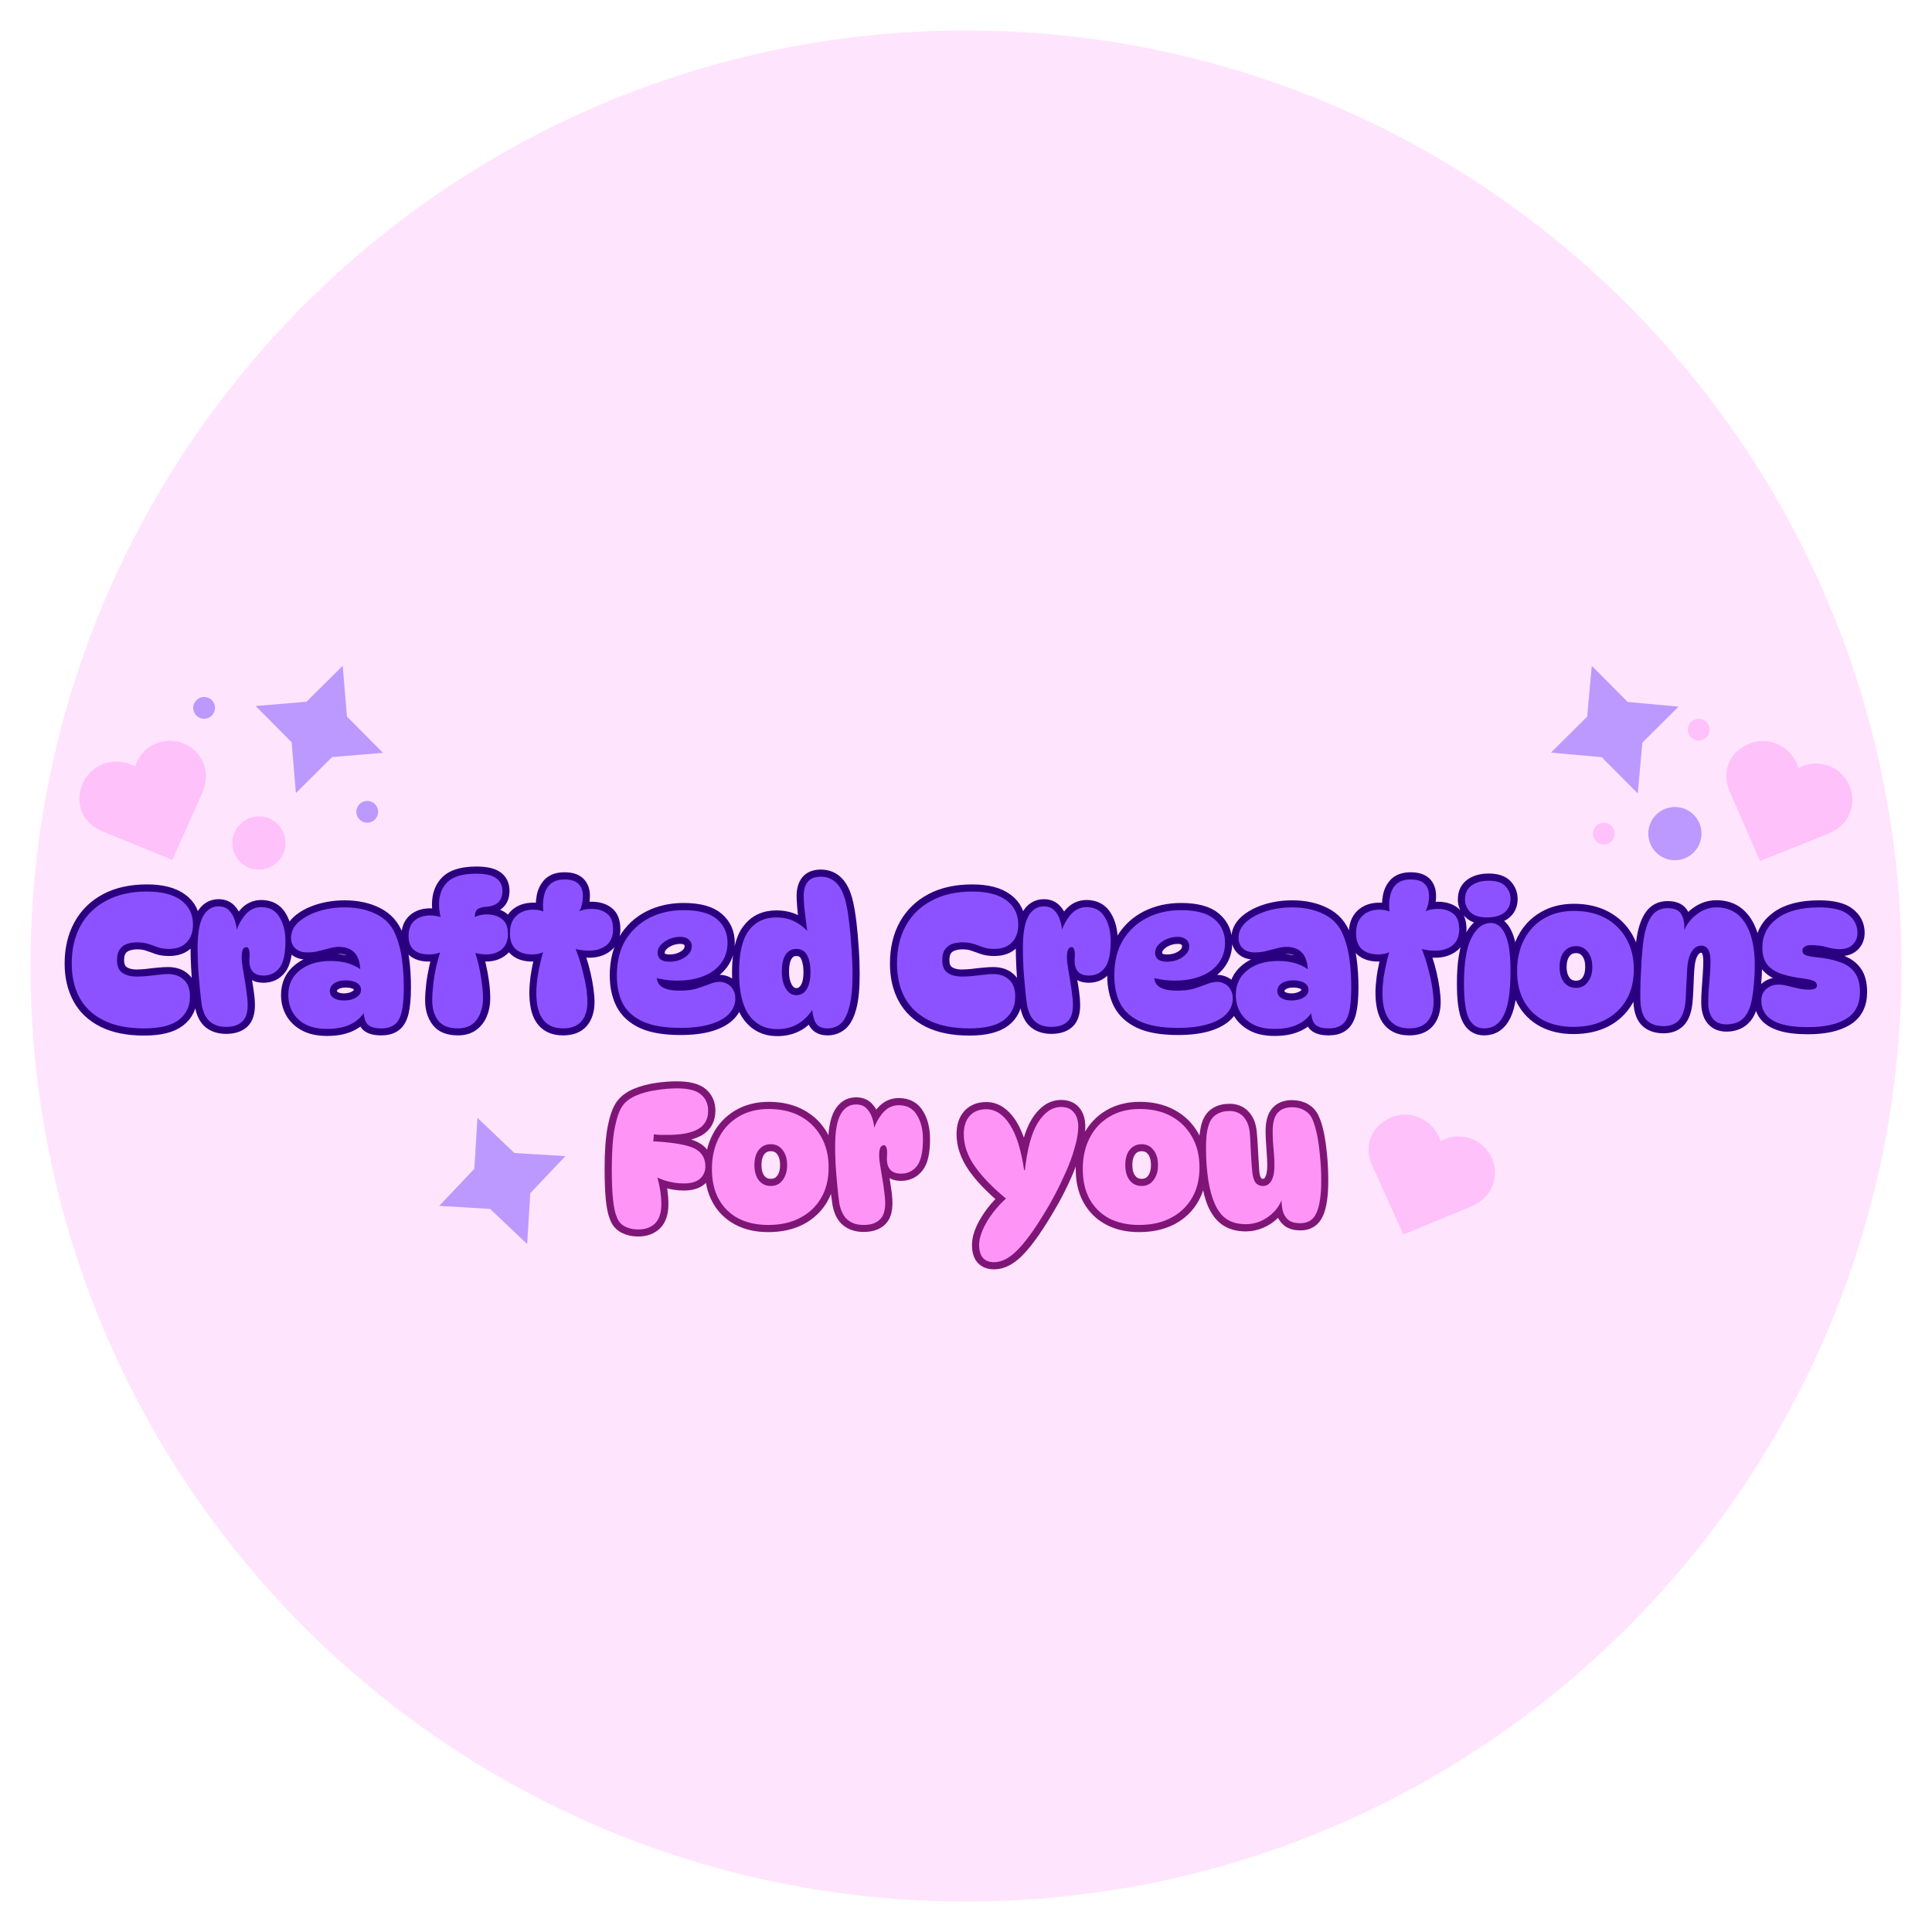 <svg version="1.0" preserveAspectRatio="xMidYMid meet" height="160" viewBox="0 0 120 120" zoomAndPan="magnify" width="160" xmlns:xlink="http://www.w3.org/1999/xlink" xmlns="http://www.w3.org/2000/svg"><defs><g></g><clipPath id="59e5059c96"><path clip-rule="nonzero" d="M 1.895 1.895 L 118.105 1.895 L 118.105 118.105 L 1.895 118.105 Z M 1.895 1.895"></path></clipPath><clipPath id="79a9d4d8b9"><path clip-rule="nonzero" d="M 60 1.895 C 27.91 1.895 1.895 27.91 1.895 60 C 1.895 92.09 27.91 118.105 60 118.105 C 92.09 118.105 118.105 92.09 118.105 60 C 118.105 27.91 92.09 1.895 60 1.895 Z M 60 1.895"></path></clipPath><clipPath id="0210dd627f"><path clip-rule="nonzero" d="M 107 46 L 116 46 L 116 54 L 107 54 Z M 107 46"></path></clipPath><clipPath id="d0adf09983"><path clip-rule="nonzero" d="M 108.254 45.297 L 115.773 48.426 L 113.027 55.02 L 105.508 51.891 Z M 108.254 45.297"></path></clipPath><clipPath id="ee769fe5ef"><path clip-rule="nonzero" d="M 108.105 46.496 C 107.078 47.242 107.102 48.398 107.426 49.141 L 109.316 53.477 L 113.656 51.75 C 114.387 51.398 114.828 50.887 114.992 50.188 C 115.227 49.215 114.77 48.195 113.883 47.707 C 113.34 47.41 112.727 47.344 112.148 47.52 C 111.992 47.566 111.844 47.633 111.707 47.711 C 111.656 47.535 111.582 47.359 111.484 47.195 C 111.148 46.613 110.582 46.203 109.934 46.07 C 109.316 45.941 108.648 46.098 108.105 46.496 Z M 108.105 46.496"></path></clipPath><clipPath id="f4c58c88a0"><path clip-rule="nonzero" d="M 96 41 L 105 41 L 105 50 L 96 50 Z M 96 41"></path></clipPath><clipPath id="1fec00fb45"><path clip-rule="nonzero" d="M 94.906 42.781 L 102.832 39.93 L 105.684 47.855 L 97.758 50.707 Z M 94.906 42.781"></path></clipPath><clipPath id="5ca1476608"><path clip-rule="nonzero" d="M 98.867 41.355 L 101.102 43.602 L 104.258 43.891 L 102.012 46.125 L 101.723 49.281 L 99.488 47.031 L 96.332 46.746 L 98.582 44.512 Z M 98.867 41.355"></path></clipPath><clipPath id="c74b37220c"><path clip-rule="nonzero" d="M 4 46 L 13 46 L 13 54 L 4 54 Z M 4 46"></path></clipPath><clipPath id="cbcb153127"><path clip-rule="nonzero" d="M 4.238 48.285 L 11.809 45.289 L 14.441 51.93 L 6.867 54.926 Z M 4.238 48.285"></path></clipPath><clipPath id="9e13a267d6"><path clip-rule="nonzero" d="M 4.965 49.25 C 4.754 50.5 5.574 51.312 6.324 51.621 L 10.703 53.41 L 12.609 49.145 C 12.891 48.383 12.848 47.711 12.477 47.09 C 11.965 46.234 10.93 45.82 9.957 46.09 C 9.359 46.254 8.871 46.637 8.578 47.164 C 8.5 47.309 8.441 47.457 8.398 47.609 C 8.238 47.52 8.062 47.445 7.875 47.395 C 7.23 47.215 6.539 47.312 5.98 47.672 C 5.449 48.008 5.078 48.586 4.965 49.25 Z M 4.965 49.25"></path></clipPath><clipPath id="4135025f21"><path clip-rule="nonzero" d="M 15 41 L 24 41 L 24 50 L 15 50 Z M 15 41"></path></clipPath><clipPath id="bb45283883"><path clip-rule="nonzero" d="M 17.332 39.898 L 25.238 42.805 L 22.332 50.711 L 14.426 47.805 Z M 17.332 39.898"></path></clipPath><clipPath id="34f51f2ea4"><path clip-rule="nonzero" d="M 21.285 41.352 L 21.551 44.508 L 23.785 46.758 L 20.629 47.023 L 18.379 49.258 L 18.113 46.102 L 15.879 43.852 L 19.035 43.586 Z M 21.285 41.352"></path></clipPath><clipPath id="7e4bb7b506"><path clip-rule="nonzero" d="M 104.832 44.645 L 106.188 44.645 L 106.188 45.996 L 104.832 45.996 Z M 104.832 44.645"></path></clipPath><clipPath id="301180cdc8"><path clip-rule="nonzero" d="M 105.508 44.645 C 105.137 44.645 104.832 44.945 104.832 45.32 C 104.832 45.691 105.137 45.996 105.508 45.996 C 105.883 45.996 106.188 45.691 106.188 45.32 C 106.188 44.945 105.883 44.645 105.508 44.645 Z M 105.508 44.645"></path></clipPath><clipPath id="56cdc51198"><path clip-rule="nonzero" d="M 14.43 50.707 L 17.73 50.707 L 17.73 54.012 L 14.43 54.012 Z M 14.43 50.707"></path></clipPath><clipPath id="41a15a2226"><path clip-rule="nonzero" d="M 16.082 50.707 C 15.168 50.707 14.43 51.449 14.43 52.359 C 14.43 53.273 15.168 54.012 16.082 54.012 C 16.992 54.012 17.73 53.273 17.73 52.359 C 17.73 51.449 16.992 50.707 16.082 50.707 Z M 16.082 50.707"></path></clipPath><clipPath id="1c3cb6d97e"><path clip-rule="nonzero" d="M 22.133 49.746 L 23.488 49.746 L 23.488 51.098 L 22.133 51.098 Z M 22.133 49.746"></path></clipPath><clipPath id="62cf2f3625"><path clip-rule="nonzero" d="M 22.809 49.746 C 22.438 49.746 22.133 50.047 22.133 50.422 C 22.133 50.797 22.438 51.098 22.809 51.098 C 23.184 51.098 23.488 50.797 23.488 50.422 C 23.488 50.047 23.184 49.746 22.809 49.746 Z M 22.809 49.746"></path></clipPath><clipPath id="6dddfd3096"><path clip-rule="nonzero" d="M 102.379 50.125 L 105.684 50.125 L 105.684 53.43 L 102.379 53.43 Z M 102.379 50.125"></path></clipPath><clipPath id="097e85e159"><path clip-rule="nonzero" d="M 104.031 50.125 C 103.117 50.125 102.379 50.863 102.379 51.777 C 102.379 52.688 103.117 53.43 104.031 53.43 C 104.941 53.43 105.684 52.688 105.684 51.777 C 105.684 50.863 104.941 50.125 104.031 50.125 Z M 104.031 50.125"></path></clipPath><clipPath id="e62e24d8f0"><path clip-rule="nonzero" d="M 27 69 L 36 69 L 36 78 L 27 78 Z M 27 69"></path></clipPath><clipPath id="1137a7f9e5"><path clip-rule="nonzero" d="M 25.738 70.98 L 33.574 67.891 L 36.66 75.727 L 28.824 78.816 Z M 25.738 70.98"></path></clipPath><clipPath id="064d3a5510"><path clip-rule="nonzero" d="M 29.656 69.434 L 31.953 71.617 L 35.117 71.809 L 32.938 74.109 L 32.742 77.27 L 30.445 75.09 L 27.281 74.898 L 29.461 72.598 Z M 29.656 69.434"></path></clipPath><clipPath id="e6da7152f8"><path clip-rule="nonzero" d="M 85 69 L 93 69 L 93 77 L 85 77 Z M 85 69"></path></clipPath><clipPath id="63254d18d2"><path clip-rule="nonzero" d="M 85.996 68.516 L 93.555 71.547 L 90.898 78.176 L 83.34 75.148 Z M 85.996 68.516"></path></clipPath><clipPath id="9fa89982c0"><path clip-rule="nonzero" d="M 85.863 69.719 C 84.848 70.48 84.883 71.633 85.219 72.371 L 87.168 76.68 L 91.484 74.895 C 92.211 74.535 92.641 74.02 92.801 73.316 C 93.02 72.34 92.551 71.328 91.656 70.852 C 91.109 70.562 90.492 70.504 89.918 70.688 C 89.766 70.738 89.617 70.805 89.48 70.887 C 89.426 70.707 89.352 70.535 89.25 70.371 C 88.906 69.797 88.336 69.395 87.684 69.266 C 87.062 69.148 86.402 69.312 85.863 69.719 Z M 85.863 69.719"></path></clipPath><clipPath id="6f40d74db4"><path clip-rule="nonzero" d="M 12 43.289 L 13.355 43.289 L 13.355 44.645 L 12 44.645 Z M 12 43.289"></path></clipPath><clipPath id="788a68e72c"><path clip-rule="nonzero" d="M 12.676 43.289 C 12.305 43.289 12 43.594 12 43.965 C 12 44.34 12.305 44.645 12.676 44.645 C 13.051 44.645 13.355 44.34 13.355 43.965 C 13.355 43.594 13.051 43.289 12.676 43.289 Z M 12.676 43.289"></path></clipPath><clipPath id="b9eb199c24"><path clip-rule="nonzero" d="M 98.941 51.098 L 100.293 51.098 L 100.293 52.453 L 98.941 52.453 Z M 98.941 51.098"></path></clipPath><clipPath id="90c5e24add"><path clip-rule="nonzero" d="M 99.617 51.098 C 99.242 51.098 98.941 51.402 98.941 51.777 C 98.941 52.148 99.242 52.453 99.617 52.453 C 99.992 52.453 100.293 52.148 100.293 51.777 C 100.293 51.402 99.992 51.098 99.617 51.098 Z M 99.617 51.098"></path></clipPath></defs><rect fill-opacity="1" height="144" y="-12" fill="#ffffff" width="144" x="-12"></rect><rect fill-opacity="1" height="144" y="-12" fill="#ffffff" width="144" x="-12"></rect><g clip-path="url(#59e5059c96)"><g clip-path="url(#79a9d4d8b9)"><path fill-rule="nonzero" fill-opacity="1" d="M 1.895 1.895 L 118.105 1.895 L 118.105 118.105 L 1.895 118.105 Z M 1.895 1.895" fill="#ffe4fd"></path></g></g><path stroke-miterlimit="4" stroke-opacity="1" stroke-width="1.18" stroke="#7f1677" d="M 9.177 1.232 C 8.776 0.904 8.114 0.737 7.177 0.737 C 6.63 0.737 6.062 0.779 5.463 0.872 C 4.864 0.961 4.318 1.112 3.818 1.32 C 3.323 1.529 2.943 1.815 2.682 2.169 C 2.417 2.524 2.203 3.122 2.031 3.971 C 1.864 4.815 1.781 5.956 1.781 7.393 C 1.781 8.461 1.818 9.315 1.885 9.956 C 1.953 10.596 2.057 11.07 2.193 11.388 C 2.328 11.742 2.552 12.003 2.87 12.164 C 3.182 12.326 3.552 12.409 3.974 12.409 C 4.557 12.409 5.026 12.237 5.37 11.899 C 5.713 11.555 5.885 11.029 5.885 10.32 C 5.885 9.961 5.859 9.602 5.807 9.237 C 5.755 8.878 5.687 8.55 5.604 8.247 C 5.588 8.201 5.578 8.159 5.562 8.112 C 5.766 8.201 5.963 8.279 6.167 8.346 C 6.693 8.513 7.224 8.602 7.745 8.602 C 8.354 8.602 8.802 8.466 9.099 8.201 C 9.391 7.935 9.542 7.607 9.542 7.216 C 9.542 6.737 9.401 6.352 9.13 6.065 C 8.859 5.774 8.396 5.555 7.745 5.409 C 7.12 5.268 6.276 5.169 5.213 5.117 C 5.245 4.93 5.26 4.747 5.26 4.57 C 5.26 4.56 5.26 4.55 5.26 4.539 C 5.453 4.555 5.63 4.57 5.802 4.576 C 6.01 4.586 6.193 4.591 6.359 4.591 C 7.526 4.591 8.385 4.43 8.943 4.107 C 9.495 3.779 9.776 3.274 9.776 2.581 C 9.776 2.013 9.573 1.56 9.177 1.232 Z M 12.276 11.487 C 12.974 11.862 13.797 12.044 14.739 12.044 C 15.755 12.044 16.635 11.852 17.38 11.466 C 18.125 11.076 18.708 10.529 19.12 9.815 C 19.531 9.102 19.739 8.253 19.739 7.263 C 19.739 6.3 19.536 5.456 19.125 4.732 C 18.719 4.008 18.146 3.445 17.406 3.044 C 16.667 2.638 15.792 2.435 14.786 2.435 C 13.844 2.435 13.016 2.649 12.307 3.065 C 11.604 3.487 11.052 4.065 10.667 4.81 C 10.276 5.555 10.083 6.425 10.083 7.425 C 10.083 8.378 10.271 9.201 10.656 9.893 C 11.036 10.581 11.578 11.117 12.276 11.487 Z M 15.943 8.336 C 15.698 8.654 15.37 8.81 14.958 8.81 C 14.536 8.81 14.208 8.654 13.958 8.336 C 13.713 8.024 13.594 7.602 13.594 7.076 C 13.594 6.55 13.713 6.133 13.958 5.815 C 14.208 5.503 14.536 5.346 14.958 5.346 C 15.37 5.346 15.698 5.503 15.943 5.815 C 16.187 6.133 16.312 6.55 16.312 7.076 C 16.312 7.602 16.187 8.024 15.943 8.336 Z M 20.739 2.867 C 20.437 3.409 20.286 4.284 20.286 5.503 C 20.286 5.977 20.302 6.513 20.333 7.117 C 20.359 7.721 20.406 8.305 20.463 8.872 C 20.526 9.435 20.583 9.909 20.646 10.289 C 20.76 10.904 20.989 11.352 21.328 11.622 C 21.672 11.893 22.109 12.029 22.641 12.029 C 23.213 12.029 23.651 11.893 23.963 11.622 C 24.281 11.352 24.437 10.888 24.437 10.237 C 24.437 9.935 24.411 9.596 24.354 9.232 C 24.307 8.867 24.245 8.497 24.182 8.128 C 24.12 7.753 24.062 7.409 24.01 7.091 C 23.958 6.779 23.932 6.513 23.932 6.305 C 23.932 6.034 23.963 5.82 24.026 5.669 C 24.088 5.518 24.193 5.44 24.328 5.44 C 24.422 5.44 24.489 5.508 24.536 5.638 C 24.583 5.768 24.599 6.013 24.578 6.372 C 24.547 6.852 24.63 7.211 24.823 7.445 C 25.016 7.68 25.323 7.8 25.745 7.8 C 26.286 7.8 26.724 7.586 27.057 7.164 C 27.385 6.742 27.552 5.997 27.552 4.94 C 27.552 4.133 27.391 3.461 27.062 2.925 C 26.739 2.388 26.234 2.122 25.552 2.122 C 25.042 2.122 24.604 2.326 24.25 2.737 C 23.937 3.091 23.693 3.508 23.516 3.987 C 23.5 3.732 23.453 3.482 23.375 3.232 C 23.276 2.899 23.114 2.622 22.896 2.393 C 22.677 2.169 22.38 2.06 22.016 2.06 C 21.469 2.06 21.042 2.326 20.739 2.867 Z M 32.203 13.68 C 32.203 14.649 32.62 15.128 33.458 15.128 C 34.13 15.128 34.823 14.747 35.526 13.987 C 36.234 13.227 37.068 12.024 38.021 10.378 C 38.391 9.747 38.719 9.122 39.01 8.503 C 39.307 7.878 39.557 7.284 39.766 6.716 C 39.979 6.149 40.135 5.628 40.245 5.154 C 40.359 4.675 40.411 4.263 40.411 3.914 C 40.411 3.393 40.292 2.987 40.047 2.706 C 39.807 2.425 39.458 2.279 38.995 2.279 C 38.26 2.279 37.625 2.706 37.088 3.555 C 36.557 4.404 36.198 5.716 36.005 7.503 L 35.948 7.503 C 35.693 5.826 35.292 4.56 34.75 3.721 C 34.203 2.878 33.552 2.451 32.797 2.451 C 32.219 2.451 31.766 2.633 31.427 2.992 C 31.094 3.357 30.927 3.867 30.927 4.529 C 30.927 5.419 31.234 6.305 31.844 7.19 C 32.432 8.034 33.297 8.93 34.432 9.872 C 34.047 10.216 33.693 10.591 33.375 11.008 C 33.01 11.482 32.724 11.951 32.516 12.414 C 32.307 12.883 32.203 13.305 32.203 13.68 Z M 42.989 11.487 C 43.687 11.862 44.51 12.044 45.453 12.044 C 46.469 12.044 47.349 11.852 48.099 11.466 C 48.844 11.076 49.422 10.529 49.833 9.815 C 50.245 9.102 50.453 8.253 50.453 7.263 C 50.453 6.3 50.25 5.456 49.838 4.732 C 49.432 4.008 48.859 3.445 48.12 3.044 C 47.38 2.638 46.505 2.435 45.5 2.435 C 44.557 2.435 43.734 2.649 43.021 3.065 C 42.318 3.487 41.771 4.065 41.38 4.81 C 40.989 5.555 40.797 6.425 40.797 7.425 C 40.797 8.378 40.984 9.201 41.37 9.893 C 41.75 10.581 42.292 11.117 42.989 11.487 Z M 46.656 8.336 C 46.411 8.654 46.083 8.81 45.672 8.81 C 45.255 8.81 44.922 8.654 44.677 8.336 C 44.427 8.024 44.307 7.602 44.307 7.076 C 44.307 6.55 44.427 6.133 44.677 5.815 C 44.922 5.503 45.255 5.346 45.672 5.346 C 46.083 5.346 46.411 5.503 46.656 5.815 C 46.901 6.133 47.026 6.55 47.026 7.076 C 47.026 7.602 46.901 8.024 46.656 8.336 Z M 57.823 11.617 C 58.057 11.81 58.391 11.904 58.818 11.904 C 59.458 11.904 59.901 11.612 60.151 11.034 C 60.406 10.451 60.531 9.57 60.531 8.399 C 60.531 7.664 60.5 6.966 60.437 6.31 C 60.375 5.659 60.292 5.07 60.187 4.544 C 60.078 4.024 59.953 3.607 59.807 3.3 C 59.672 2.977 59.453 2.727 59.161 2.555 C 58.87 2.383 58.516 2.294 58.109 2.294 C 57.604 2.294 57.213 2.445 56.937 2.753 C 56.661 3.055 56.521 3.565 56.521 4.279 C 56.521 4.497 56.531 4.779 56.552 5.117 C 56.573 5.461 56.594 5.81 56.62 6.164 C 56.646 6.524 56.661 6.841 56.661 7.122 C 56.661 7.649 56.578 8.06 56.417 8.357 C 56.255 8.659 56.026 8.81 55.719 8.81 C 55.453 8.81 55.25 8.716 55.104 8.534 C 54.958 8.346 54.864 8.06 54.823 7.675 C 54.802 7.393 54.781 7.055 54.76 6.669 C 54.739 6.279 54.719 5.883 54.693 5.482 C 54.672 5.081 54.646 4.716 54.614 4.404 C 54.568 3.836 54.396 3.393 54.104 3.076 C 53.818 2.753 53.427 2.596 52.937 2.596 C 52.516 2.596 52.156 2.69 51.854 2.878 C 51.557 3.065 51.344 3.357 51.219 3.758 C 51.146 3.987 51.094 4.274 51.052 4.617 C 51.016 4.956 51 5.331 51 5.742 C 51 6.633 51.062 7.492 51.198 8.32 C 51.328 9.149 51.5 9.81 51.724 10.305 C 51.984 10.888 52.328 11.315 52.745 11.586 C 53.161 11.852 53.682 11.987 54.302 11.987 C 54.713 11.987 55.12 11.899 55.521 11.727 C 55.922 11.555 56.286 11.305 56.604 10.977 C 56.875 10.701 57.088 10.383 57.245 10.018 C 57.255 10.31 57.292 10.591 57.359 10.857 C 57.437 11.169 57.594 11.419 57.823 11.617 Z M 57.823 11.617" stroke-linejoin="miter" fill="none" transform="matrix(0.75, 0, 0, 0.75, 36.66, 67.053)" stroke-linecap="butt"></path><g fill-opacity="1" fill="#fe95f6"><g transform="translate(37.703, 76.053)"><g><path d="M 4.344 -8.453 C 5.039 -8.453 5.535 -8.328 5.828 -8.078 C 6.129 -7.828 6.281 -7.488 6.281 -7.062 C 6.281 -6.539 6.07 -6.16 5.656 -5.922 C 5.238 -5.68 4.598 -5.562 3.734 -5.562 C 3.609 -5.562 3.469 -5.562 3.312 -5.562 C 3.156 -5.57 2.988 -5.586 2.812 -5.609 L 2.812 -6.031 C 2.875 -5.906 2.906 -5.754 2.906 -5.578 C 2.906 -5.398 2.883 -5.219 2.844 -5.031 L 2.766 -5.172 C 3.609 -5.129 4.273 -5.051 4.766 -4.938 C 5.254 -4.832 5.598 -4.672 5.797 -4.453 C 6.004 -4.234 6.109 -3.945 6.109 -3.594 C 6.109 -3.301 6 -3.051 5.781 -2.844 C 5.562 -2.645 5.223 -2.547 4.766 -2.547 C 4.367 -2.547 3.973 -2.609 3.578 -2.734 C 3.18 -2.867 2.785 -3.062 2.391 -3.312 L 2.969 -3.344 C 3.031 -3.219 3.094 -3.039 3.156 -2.812 C 3.219 -2.594 3.27 -2.344 3.312 -2.062 C 3.352 -1.789 3.375 -1.523 3.375 -1.266 C 3.375 -0.723 3.242 -0.32 2.984 -0.062 C 2.723 0.188 2.375 0.312 1.938 0.312 C 1.625 0.312 1.348 0.25 1.109 0.125 C 0.867 0 0.703 -0.191 0.609 -0.453 C 0.504 -0.691 0.426 -1.051 0.375 -1.531 C 0.32 -2.008 0.297 -2.648 0.297 -3.453 C 0.297 -4.535 0.359 -5.391 0.484 -6.016 C 0.609 -6.648 0.77 -7.102 0.969 -7.375 C 1.164 -7.645 1.453 -7.859 1.828 -8.016 C 2.203 -8.172 2.613 -8.281 3.062 -8.344 C 3.508 -8.414 3.938 -8.453 4.344 -8.453 Z M 4.344 -8.453"></path></g></g></g><g fill-opacity="1" fill="#fe95f6"><g transform="translate(44.046, 76.053)"><g><path d="M 3.672 0.031 C 2.961 0.031 2.344 -0.102 1.812 -0.375 C 1.289 -0.656 0.883 -1.055 0.594 -1.578 C 0.312 -2.098 0.172 -2.719 0.172 -3.438 C 0.172 -4.176 0.316 -4.828 0.609 -5.391 C 0.898 -5.953 1.312 -6.391 1.844 -6.703 C 2.375 -7.016 2.992 -7.172 3.703 -7.172 C 4.461 -7.172 5.117 -7.02 5.672 -6.719 C 6.223 -6.414 6.648 -5.992 6.953 -5.453 C 7.266 -4.91 7.422 -4.273 7.422 -3.547 C 7.422 -2.805 7.266 -2.172 6.953 -1.641 C 6.641 -1.109 6.203 -0.695 5.641 -0.406 C 5.086 -0.113 4.43 0.031 3.672 0.031 Z M 3.828 -2.391 C 4.141 -2.391 4.383 -2.508 4.562 -2.75 C 4.75 -2.988 4.844 -3.301 4.844 -3.688 C 4.844 -4.082 4.75 -4.395 4.562 -4.625 C 4.383 -4.863 4.141 -4.984 3.828 -4.984 C 3.516 -4.984 3.266 -4.863 3.078 -4.625 C 2.898 -4.395 2.812 -4.082 2.812 -3.688 C 2.812 -3.301 2.898 -2.988 3.078 -2.75 C 3.266 -2.508 3.516 -2.391 3.828 -2.391 Z M 3.828 -2.391"></path></g></g></g><g fill-opacity="1" fill="#fe95f6"><g transform="translate(51.638, 76.053)"><g><path d="M 0.234 -4.875 C 0.234 -5.781 0.348 -6.438 0.578 -6.844 C 0.805 -7.25 1.125 -7.453 1.531 -7.453 C 1.812 -7.453 2.031 -7.367 2.188 -7.203 C 2.352 -7.035 2.473 -6.828 2.547 -6.578 C 2.629 -6.328 2.672 -6.078 2.672 -5.828 L 2.609 -5.844 C 2.742 -6.27 2.941 -6.633 3.203 -6.938 C 3.473 -7.25 3.801 -7.406 4.188 -7.406 C 4.695 -7.406 5.07 -7.203 5.312 -6.797 C 5.562 -6.398 5.688 -5.898 5.688 -5.297 C 5.688 -4.504 5.562 -3.945 5.312 -3.625 C 5.062 -3.312 4.734 -3.156 4.328 -3.156 C 4.016 -3.156 3.785 -3.242 3.641 -3.422 C 3.492 -3.598 3.43 -3.863 3.453 -4.219 C 3.473 -4.488 3.461 -4.672 3.422 -4.766 C 3.391 -4.867 3.336 -4.922 3.266 -4.922 C 3.16 -4.922 3.082 -4.863 3.031 -4.75 C 2.988 -4.633 2.969 -4.473 2.969 -4.266 C 2.969 -4.109 2.988 -3.91 3.031 -3.672 C 3.07 -3.441 3.113 -3.188 3.156 -2.906 C 3.207 -2.625 3.25 -2.344 3.281 -2.062 C 3.32 -1.789 3.344 -1.547 3.344 -1.328 C 3.344 -0.836 3.223 -0.488 2.984 -0.281 C 2.754 -0.07 2.426 0.031 2 0.031 C 1.602 0.031 1.273 -0.07 1.016 -0.281 C 0.766 -0.488 0.594 -0.82 0.5 -1.281 C 0.457 -1.562 0.414 -1.914 0.375 -2.344 C 0.332 -2.77 0.297 -3.207 0.266 -3.656 C 0.242 -4.113 0.234 -4.52 0.234 -4.875 Z M 0.234 -4.875"></path></g></g></g><g fill-opacity="1" fill="#fe95f6"><g transform="translate(57.379, 76.053)"><g></g></g></g><g fill-opacity="1" fill="#fe95f6"><g transform="translate(59.737, 76.053)"><g><path d="M 2.016 2.344 C 1.391 2.344 1.078 1.984 1.078 1.266 C 1.078 0.984 1.156 0.664 1.312 0.312 C 1.469 -0.039 1.68 -0.395 1.953 -0.75 C 2.223 -1.102 2.523 -1.422 2.859 -1.703 L 2.859 -1.516 C 1.953 -2.254 1.27 -2.953 0.812 -3.609 C 0.352 -4.266 0.125 -4.93 0.125 -5.609 C 0.125 -6.098 0.25 -6.477 0.5 -6.75 C 0.75 -7.02 1.086 -7.156 1.516 -7.156 C 2.086 -7.156 2.578 -6.836 2.984 -6.203 C 3.391 -5.578 3.688 -4.633 3.875 -3.375 L 3.922 -3.375 C 4.066 -4.707 4.336 -5.691 4.734 -6.328 C 5.141 -6.973 5.617 -7.297 6.172 -7.297 C 6.516 -7.297 6.773 -7.188 6.953 -6.969 C 7.141 -6.758 7.234 -6.457 7.234 -6.062 C 7.234 -5.801 7.191 -5.488 7.109 -5.125 C 7.023 -4.77 6.906 -4.379 6.75 -3.953 C 6.594 -3.535 6.398 -3.094 6.172 -2.625 C 5.953 -2.156 5.707 -1.688 5.438 -1.219 C 4.719 0.02 4.094 0.922 3.562 1.484 C 3.031 2.055 2.516 2.344 2.016 2.344 Z M 2.016 2.344"></path></g></g></g><g fill-opacity="1" fill="#fe95f6"><g transform="translate(67.081, 76.053)"><g><path d="M 3.672 0.031 C 2.961 0.031 2.344 -0.102 1.812 -0.375 C 1.289 -0.656 0.883 -1.055 0.594 -1.578 C 0.312 -2.098 0.172 -2.719 0.172 -3.438 C 0.172 -4.176 0.316 -4.828 0.609 -5.391 C 0.898 -5.953 1.312 -6.391 1.844 -6.703 C 2.375 -7.016 2.992 -7.172 3.703 -7.172 C 4.461 -7.172 5.117 -7.02 5.672 -6.719 C 6.223 -6.414 6.648 -5.992 6.953 -5.453 C 7.266 -4.91 7.422 -4.273 7.422 -3.547 C 7.422 -2.805 7.266 -2.172 6.953 -1.641 C 6.641 -1.109 6.203 -0.695 5.641 -0.406 C 5.086 -0.113 4.43 0.031 3.672 0.031 Z M 3.828 -2.391 C 4.141 -2.391 4.383 -2.508 4.562 -2.75 C 4.75 -2.988 4.844 -3.301 4.844 -3.688 C 4.844 -4.082 4.75 -4.395 4.562 -4.625 C 4.383 -4.863 4.141 -4.984 3.828 -4.984 C 3.516 -4.984 3.266 -4.863 3.078 -4.625 C 2.898 -4.395 2.812 -4.082 2.812 -3.688 C 2.812 -3.301 2.898 -2.988 3.078 -2.75 C 3.266 -2.508 3.516 -2.391 3.828 -2.391 Z M 3.828 -2.391"></path></g></g></g><g fill-opacity="1" fill="#fe95f6"><g transform="translate(74.674, 76.053)"><g><path d="M 6.094 -0.078 C 5.77 -0.078 5.52 -0.145 5.344 -0.281 C 5.176 -0.426 5.062 -0.613 5 -0.844 C 4.945 -1.082 4.922 -1.332 4.922 -1.594 L 4.984 -1.641 C 4.859 -1.297 4.676 -1.004 4.438 -0.766 C 4.195 -0.523 3.926 -0.336 3.625 -0.203 C 3.32 -0.078 3.02 -0.016 2.719 -0.016 C 2.25 -0.016 1.859 -0.113 1.547 -0.312 C 1.234 -0.508 0.977 -0.832 0.781 -1.281 C 0.613 -1.645 0.477 -2.133 0.375 -2.75 C 0.281 -3.375 0.234 -4.02 0.234 -4.688 C 0.234 -5 0.242 -5.281 0.266 -5.531 C 0.297 -5.789 0.344 -6.008 0.406 -6.188 C 0.5 -6.477 0.656 -6.691 0.875 -6.828 C 1.102 -6.973 1.375 -7.047 1.688 -7.047 C 2.051 -7.047 2.344 -6.926 2.562 -6.688 C 2.781 -6.445 2.91 -6.117 2.953 -5.703 C 2.973 -5.461 2.988 -5.191 3 -4.891 C 3.02 -4.586 3.035 -4.289 3.047 -4 C 3.066 -3.707 3.086 -3.457 3.109 -3.25 C 3.141 -2.957 3.207 -2.738 3.312 -2.594 C 3.426 -2.457 3.582 -2.391 3.781 -2.391 C 4 -2.391 4.172 -2.5 4.297 -2.719 C 4.422 -2.945 4.484 -3.258 4.484 -3.656 C 4.484 -3.863 4.473 -4.102 4.453 -4.375 C 4.43 -4.645 4.41 -4.906 4.391 -5.156 C 4.379 -5.414 4.375 -5.629 4.375 -5.797 C 4.375 -6.328 4.477 -6.707 4.688 -6.938 C 4.895 -7.164 5.188 -7.281 5.562 -7.281 C 5.875 -7.281 6.141 -7.211 6.359 -7.078 C 6.578 -6.953 6.738 -6.77 6.844 -6.531 C 6.945 -6.301 7.039 -5.988 7.125 -5.594 C 7.207 -5.195 7.27 -4.754 7.312 -4.266 C 7.363 -3.773 7.391 -3.254 7.391 -2.703 C 7.391 -1.816 7.289 -1.156 7.094 -0.719 C 6.906 -0.289 6.57 -0.078 6.094 -0.078 Z M 6.094 -0.078"></path></g></g></g><path stroke-miterlimit="4" stroke-opacity="1" stroke-width="1.18" stroke="#2b0080" d="M 2.924 11.505 C 3.815 11.948 4.935 12.172 6.273 12.172 C 7.575 12.172 8.534 11.932 9.143 11.458 C 9.758 10.979 10.065 10.339 10.065 9.531 C 10.065 8.911 9.904 8.448 9.57 8.141 C 9.242 7.828 8.799 7.677 8.242 7.677 C 8.023 7.677 7.758 7.693 7.445 7.724 C 7.138 7.75 6.825 7.786 6.508 7.828 C 6.195 7.859 5.914 7.88 5.664 7.88 C 5.169 7.88 4.773 7.776 4.476 7.563 C 4.174 7.354 4.023 7 4.023 6.51 C 4.023 6.13 4.101 5.839 4.253 5.62 C 4.404 5.406 4.612 5.255 4.867 5.167 C 5.128 5.073 5.398 5.031 5.69 5.031 C 6.039 5.031 6.346 5.073 6.607 5.167 C 6.867 5.255 7.128 5.344 7.388 5.443 C 7.654 5.536 7.961 5.583 8.32 5.583 C 8.971 5.583 9.466 5.401 9.805 5.042 C 10.148 4.677 10.32 4.188 10.32 3.573 C 10.32 2.719 9.992 2.052 9.336 1.568 C 8.68 1.078 7.737 0.833 6.508 0.833 C 5.2 0.833 4.081 1.078 3.148 1.573 C 2.221 2.063 1.513 2.76 1.018 3.656 C 0.529 4.552 0.279 5.599 0.279 6.792 C 0.279 7.875 0.497 8.818 0.935 9.625 C 1.367 10.432 2.034 11.057 2.924 11.505 Z M 11.159 2.87 C 10.857 3.406 10.706 4.286 10.706 5.5 C 10.706 5.974 10.721 6.516 10.753 7.12 C 10.784 7.719 10.825 8.302 10.883 8.87 C 10.945 9.438 11.003 9.906 11.065 10.286 C 11.18 10.906 11.409 11.349 11.747 11.625 C 12.091 11.896 12.529 12.031 13.065 12.031 C 13.633 12.031 14.07 11.896 14.383 11.625 C 14.7 11.349 14.857 10.885 14.857 10.24 C 14.857 9.932 14.831 9.599 14.773 9.229 C 14.726 8.865 14.669 8.495 14.601 8.125 C 14.539 7.75 14.482 7.406 14.43 7.094 C 14.378 6.776 14.351 6.516 14.351 6.307 C 14.351 6.031 14.383 5.823 14.445 5.672 C 14.508 5.516 14.612 5.443 14.747 5.443 C 14.841 5.443 14.909 5.505 14.956 5.635 C 15.003 5.766 15.018 6.01 14.997 6.37 C 14.966 6.849 15.049 7.208 15.242 7.448 C 15.435 7.682 15.742 7.797 16.164 7.797 C 16.706 7.797 17.143 7.589 17.476 7.167 C 17.805 6.74 17.971 6 17.971 4.938 C 17.971 4.13 17.81 3.458 17.482 2.927 C 17.159 2.391 16.654 2.125 15.971 2.125 C 15.461 2.125 15.023 2.328 14.669 2.74 C 14.357 3.094 14.112 3.51 13.935 3.984 C 13.919 3.734 13.872 3.484 13.794 3.234 C 13.695 2.901 13.534 2.62 13.315 2.396 C 13.096 2.172 12.799 2.057 12.435 2.057 C 11.888 2.057 11.461 2.328 11.159 2.87 Z M 24.706 11.745 C 24.898 12.021 25.299 12.156 25.909 12.156 C 26.351 12.156 26.711 12.063 26.987 11.865 C 27.263 11.672 27.466 11.328 27.591 10.839 C 27.716 10.344 27.779 9.651 27.779 8.76 C 27.779 7.943 27.732 7.172 27.633 6.448 C 27.534 5.724 27.367 5.073 27.133 4.495 C 26.831 3.698 26.305 3.109 25.549 2.729 C 24.794 2.344 23.904 2.151 22.872 2.151 C 22.086 2.151 21.357 2.266 20.68 2.484 C 20.003 2.703 19.461 3.005 19.049 3.38 C 18.643 3.76 18.435 4.188 18.435 4.667 C 18.435 5.026 18.555 5.318 18.789 5.547 C 19.029 5.771 19.357 5.88 19.779 5.88 C 20.091 5.88 20.398 5.844 20.7 5.766 C 21.008 5.682 21.305 5.604 21.591 5.531 C 21.878 5.448 22.148 5.411 22.404 5.411 C 22.992 5.411 23.435 5.583 23.742 5.927 C 23.992 6.214 24.138 6.656 24.185 7.26 C 23.961 7.109 23.721 6.979 23.456 6.875 C 22.966 6.672 22.393 6.573 21.742 6.573 C 20.674 6.573 19.815 6.828 19.169 7.339 C 18.523 7.844 18.2 8.531 18.2 9.406 C 18.2 9.917 18.32 10.385 18.555 10.807 C 18.789 11.224 19.148 11.563 19.622 11.818 C 20.101 12.078 20.711 12.203 21.445 12.203 C 22.836 12.203 23.836 11.771 24.45 10.911 C 24.482 11.271 24.57 11.547 24.706 11.745 Z M 23.466 9.76 C 23.247 9.828 23.034 9.859 22.825 9.859 C 22.471 9.859 22.185 9.786 21.971 9.641 C 21.753 9.495 21.648 9.302 21.648 9.073 C 21.648 8.823 21.768 8.615 22.008 8.448 C 22.247 8.281 22.57 8.193 22.966 8.193 C 23.19 8.193 23.393 8.219 23.591 8.276 C 23.784 8.328 23.94 8.411 24.055 8.526 C 24.169 8.641 24.226 8.792 24.226 8.979 C 24.226 9.167 24.154 9.328 24.003 9.464 C 23.857 9.594 23.68 9.693 23.466 9.76 Z M 30.831 2.943 C 30.742 2.563 30.7 2.219 30.7 1.901 C 30.7 1.115 30.935 0.495 31.409 0.036 C 31.883 -0.417 32.68 -0.646 33.799 -0.646 C 34.555 -0.646 35.101 -0.526 35.435 -0.286 C 35.773 -0.047 35.94 0.307 35.94 0.766 C 35.94 1.557 35.529 1.99 34.711 2.073 C 34.419 2.094 34.195 2.141 34.039 2.203 C 33.888 2.266 33.784 2.365 33.726 2.5 C 33.68 2.609 33.654 2.755 33.643 2.938 C 33.758 2.891 33.872 2.849 34.003 2.813 C 34.2 2.76 34.404 2.734 34.601 2.734 C 35.148 2.734 35.586 2.859 35.914 3.104 C 36.247 3.354 36.409 3.766 36.409 4.354 C 36.409 4.911 36.237 5.328 35.888 5.615 C 35.544 5.896 35.107 6.042 34.586 6.042 C 34.419 6.042 34.242 6.026 34.065 6 C 33.94 5.979 33.815 5.953 33.69 5.917 C 33.805 6.245 33.909 6.599 33.997 6.979 C 34.107 7.443 34.19 7.906 34.253 8.375 C 34.315 8.839 34.346 9.271 34.346 9.672 C 34.346 10.125 34.273 10.536 34.117 10.917 C 33.966 11.292 33.737 11.594 33.43 11.818 C 33.122 12.047 32.732 12.156 32.258 12.156 C 31.492 12.156 30.945 11.938 30.622 11.495 C 30.294 11.057 30.133 10.505 30.133 9.844 C 30.133 9.458 30.164 9.021 30.221 8.542 C 30.279 8.057 30.367 7.557 30.482 7.047 C 30.57 6.646 30.674 6.255 30.789 5.87 C 30.518 5.984 30.206 6.042 29.851 6.042 C 29.315 6.042 28.904 5.917 28.607 5.661 C 28.315 5.411 28.164 5.026 28.164 4.51 C 28.164 3.964 28.331 3.547 28.654 3.255 C 28.976 2.964 29.414 2.813 29.961 2.813 C 30.169 2.813 30.362 2.833 30.544 2.87 C 30.643 2.891 30.742 2.917 30.831 2.943 Z M 39.32 2.469 C 39.279 2.031 39.294 1.615 39.372 1.219 C 39.461 0.802 39.638 0.469 39.909 0.208 C 40.185 -0.047 40.575 -0.172 41.091 -0.172 C 41.617 -0.172 41.997 -0.052 42.237 0.188 C 42.482 0.427 42.601 0.766 42.601 1.193 C 42.601 1.677 42.503 2.099 42.305 2.464 C 42.617 2.328 42.95 2.266 43.31 2.266 C 43.857 2.266 44.294 2.391 44.622 2.651 C 44.956 2.906 45.122 3.344 45.122 3.964 C 45.122 4.536 44.93 4.974 44.549 5.276 C 44.174 5.573 43.706 5.724 43.138 5.724 C 42.94 5.724 42.726 5.714 42.503 5.688 C 42.336 5.667 42.174 5.635 42.018 5.599 C 42.117 5.854 42.221 6.135 42.315 6.438 C 42.445 6.833 42.56 7.245 42.659 7.667 C 42.758 8.089 42.836 8.505 42.893 8.906 C 42.95 9.313 42.982 9.672 42.982 9.99 C 42.982 10.656 42.815 11.188 42.487 11.578 C 42.154 11.964 41.648 12.156 40.966 12.156 C 40.549 12.156 40.195 12.083 39.914 11.938 C 39.628 11.792 39.404 11.583 39.232 11.323 C 39.065 11.063 38.945 10.75 38.872 10.385 C 38.799 10.026 38.763 9.635 38.763 9.214 C 38.763 8.859 38.794 8.458 38.846 8.016 C 38.909 7.568 38.992 7.104 39.112 6.625 C 39.174 6.359 39.242 6.104 39.315 5.854 C 39.055 5.979 38.747 6.042 38.404 6.042 C 37.825 6.042 37.372 5.896 37.049 5.604 C 36.721 5.318 36.56 4.875 36.56 4.276 C 36.56 3.656 36.737 3.182 37.086 2.844 C 37.44 2.51 37.914 2.344 38.513 2.344 C 38.7 2.344 38.878 2.359 39.044 2.401 C 39.143 2.422 39.237 2.443 39.32 2.469 Z M 47.596 11.609 C 48.362 11.953 49.393 12.125 50.685 12.125 C 51.68 12.125 52.513 12.021 53.19 11.813 C 53.867 11.604 54.378 11.313 54.721 10.948 C 55.07 10.578 55.242 10.167 55.242 9.703 C 55.242 9.37 55.174 9.099 55.039 8.901 C 54.904 8.703 54.732 8.557 54.534 8.464 C 54.336 8.37 54.138 8.323 53.95 8.323 C 53.68 8.323 53.393 8.38 53.086 8.5 C 52.784 8.62 52.43 8.74 52.029 8.865 C 51.633 8.984 51.154 9.042 50.586 9.042 C 50.003 9.042 49.544 8.948 49.211 8.76 C 48.94 8.599 48.779 8.354 48.732 8.016 C 48.919 8.063 49.128 8.099 49.341 8.13 C 49.7 8.182 50.07 8.208 50.445 8.208 C 51.263 8.208 51.987 8.083 52.607 7.833 C 53.232 7.578 53.721 7.219 54.07 6.745 C 54.419 6.276 54.596 5.719 54.596 5.078 C 54.596 4.271 54.305 3.62 53.716 3.12 C 53.133 2.62 52.206 2.37 50.945 2.37 C 49.888 2.37 48.94 2.589 48.107 3.016 C 47.273 3.448 46.617 4.063 46.138 4.87 C 45.664 5.672 45.424 6.641 45.424 7.781 C 45.424 8.688 45.596 9.464 45.935 10.115 C 46.279 10.76 46.836 11.26 47.596 11.609 Z M 51.075 6.266 C 50.711 6.51 50.273 6.635 49.768 6.635 C 49.466 6.635 49.226 6.573 49.049 6.448 C 48.878 6.323 48.794 6.146 48.794 5.911 C 48.794 5.672 48.883 5.453 49.06 5.25 C 49.237 5.052 49.471 4.891 49.763 4.766 C 50.049 4.641 50.357 4.578 50.685 4.578 C 50.976 4.578 51.206 4.651 51.372 4.797 C 51.539 4.943 51.622 5.13 51.622 5.359 C 51.622 5.719 51.44 6.021 51.075 6.266 Z M 56.388 11.063 C 56.95 11.833 57.726 12.219 58.711 12.219 C 59.456 12.219 60.101 12.026 60.648 11.641 C 61.034 11.365 61.351 11.026 61.607 10.62 C 61.654 11.078 61.747 11.432 61.883 11.672 C 62.065 11.995 62.398 12.156 62.878 12.156 C 63.289 12.156 63.648 12.026 63.961 11.766 C 64.268 11.5 64.508 11.047 64.68 10.396 C 64.857 9.745 64.94 8.839 64.94 7.677 C 64.94 7.026 64.919 6.328 64.867 5.589 C 64.82 4.849 64.758 4.141 64.68 3.469 C 64.601 2.792 64.508 2.234 64.404 1.792 C 64.237 1.057 63.982 0.51 63.638 0.151 C 63.289 -0.214 62.851 -0.396 62.315 -0.396 C 61.831 -0.396 61.471 -0.255 61.242 0.021 C 61.013 0.297 60.898 0.688 60.898 1.193 C 60.898 1.411 60.914 1.714 60.945 2.094 C 60.976 2.469 61.023 2.87 61.081 3.292 C 61.117 3.568 61.154 3.828 61.195 4.083 C 60.904 3.786 60.586 3.547 60.253 3.365 C 59.794 3.115 59.253 2.984 58.633 2.984 C 57.648 2.984 56.888 3.354 56.351 4.083 C 55.815 4.807 55.549 5.958 55.549 7.531 C 55.549 9.115 55.831 10.292 56.388 11.063 Z M 60.883 9.214 C 60.706 9.349 60.508 9.422 60.299 9.422 C 59.935 9.422 59.638 9.24 59.419 8.88 C 59.2 8.516 59.091 8.052 59.091 7.484 C 59.091 6.844 59.195 6.37 59.414 6.057 C 59.628 5.74 59.914 5.583 60.268 5.583 C 60.7 5.583 61.008 5.76 61.19 6.115 C 61.372 6.474 61.466 6.932 61.466 7.505 C 61.466 7.943 61.414 8.307 61.31 8.589 C 61.206 8.87 61.06 9.078 60.883 9.214 Z M 71.268 11.505 C 72.164 11.948 73.279 12.172 74.622 12.172 C 75.919 12.172 76.878 11.932 77.492 11.458 C 78.101 10.979 78.409 10.339 78.409 9.531 C 78.409 8.911 78.247 8.448 77.914 8.141 C 77.586 7.828 77.143 7.677 76.586 7.677 C 76.367 7.677 76.101 7.693 75.794 7.724 C 75.482 7.75 75.169 7.786 74.857 7.828 C 74.544 7.859 74.258 7.88 74.008 7.88 C 73.513 7.88 73.117 7.776 72.82 7.563 C 72.518 7.354 72.372 7 72.372 6.51 C 72.372 6.13 72.445 5.839 72.596 5.62 C 72.753 5.406 72.956 5.255 73.211 5.167 C 73.471 5.073 73.747 5.031 74.039 5.031 C 74.383 5.031 74.69 5.073 74.95 5.167 C 75.211 5.255 75.471 5.344 75.737 5.443 C 75.997 5.536 76.31 5.583 76.664 5.583 C 77.315 5.583 77.81 5.401 78.148 5.042 C 78.492 4.677 78.664 4.188 78.664 3.573 C 78.664 2.719 78.336 2.052 77.68 1.568 C 77.029 1.078 76.086 0.833 74.857 0.833 C 73.544 0.833 72.424 1.078 71.497 1.573 C 70.57 2.063 69.857 2.76 69.362 3.656 C 68.872 4.552 68.628 5.599 68.628 6.792 C 68.628 7.875 68.841 8.818 69.279 9.625 C 69.716 10.432 70.378 11.057 71.268 11.505 Z M 79.503 2.87 C 79.2 3.406 79.049 4.286 79.049 5.5 C 79.049 5.974 79.065 6.516 79.096 7.12 C 79.128 7.719 79.169 8.302 79.232 8.87 C 79.289 9.438 79.351 9.906 79.409 10.286 C 79.523 10.906 79.753 11.349 80.096 11.625 C 80.435 11.896 80.872 12.031 81.409 12.031 C 81.976 12.031 82.414 11.896 82.726 11.625 C 83.044 11.349 83.2 10.885 83.2 10.24 C 83.2 9.932 83.174 9.599 83.122 9.229 C 83.07 8.865 83.013 8.495 82.945 8.125 C 82.888 7.75 82.831 7.406 82.773 7.094 C 82.721 6.776 82.7 6.516 82.7 6.307 C 82.7 6.031 82.726 5.823 82.789 5.672 C 82.857 5.516 82.956 5.443 83.091 5.443 C 83.185 5.443 83.253 5.505 83.299 5.635 C 83.351 5.766 83.362 6.01 83.341 6.37 C 83.31 6.849 83.393 7.208 83.586 7.448 C 83.779 7.682 84.086 7.797 84.508 7.797 C 85.055 7.797 85.492 7.589 85.82 7.167 C 86.148 6.74 86.315 6 86.315 4.938 C 86.315 4.13 86.154 3.458 85.825 2.927 C 85.503 2.391 84.997 2.125 84.32 2.125 C 83.805 2.125 83.367 2.328 83.013 2.74 C 82.7 3.094 82.456 3.51 82.284 3.984 C 82.263 3.734 82.216 3.484 82.143 3.234 C 82.039 2.901 81.883 2.62 81.659 2.396 C 81.44 2.172 81.148 2.057 80.779 2.057 C 80.232 2.057 79.81 2.328 79.503 2.87 Z M 88.799 11.609 C 89.565 11.953 90.591 12.125 91.883 12.125 C 92.878 12.125 93.711 12.021 94.388 11.813 C 95.065 11.604 95.575 11.313 95.919 10.948 C 96.268 10.578 96.44 10.167 96.44 9.703 C 96.44 9.37 96.372 9.099 96.237 8.901 C 96.101 8.703 95.935 8.557 95.732 8.464 C 95.534 8.37 95.341 8.323 95.148 8.323 C 94.878 8.323 94.591 8.38 94.284 8.5 C 93.982 8.62 93.628 8.74 93.232 8.865 C 92.831 8.984 92.351 9.042 91.784 9.042 C 91.2 9.042 90.742 8.948 90.409 8.76 C 90.138 8.599 89.976 8.354 89.93 8.016 C 90.122 8.063 90.325 8.099 90.539 8.13 C 90.898 8.182 91.268 8.208 91.643 8.208 C 92.461 8.208 93.185 8.083 93.805 7.833 C 94.43 7.578 94.919 7.219 95.268 6.745 C 95.617 6.276 95.794 5.719 95.794 5.078 C 95.794 4.271 95.503 3.62 94.914 3.12 C 94.331 2.62 93.404 2.37 92.148 2.37 C 91.086 2.37 90.138 2.589 89.305 3.016 C 88.471 3.448 87.815 4.063 87.336 4.87 C 86.862 5.672 86.622 6.641 86.622 7.781 C 86.622 8.688 86.794 9.464 87.133 10.115 C 87.476 10.76 88.034 11.26 88.799 11.609 Z M 92.273 6.266 C 91.909 6.51 91.471 6.635 90.966 6.635 C 90.664 6.635 90.424 6.573 90.247 6.448 C 90.075 6.323 89.992 6.146 89.992 5.911 C 89.992 5.672 90.081 5.453 90.258 5.25 C 90.435 5.052 90.669 4.891 90.961 4.766 C 91.247 4.641 91.555 4.578 91.883 4.578 C 92.174 4.578 92.404 4.651 92.57 4.797 C 92.737 4.943 92.82 5.13 92.82 5.359 C 92.82 5.719 92.638 6.021 92.273 6.266 Z M 103.169 11.745 C 103.367 12.021 103.768 12.156 104.378 12.156 C 104.82 12.156 105.174 12.063 105.45 11.865 C 105.732 11.672 105.935 11.328 106.06 10.839 C 106.185 10.344 106.247 9.651 106.247 8.76 C 106.247 7.943 106.2 7.172 106.096 6.448 C 106.003 5.724 105.836 5.073 105.601 4.495 C 105.299 3.698 104.773 3.109 104.018 2.729 C 103.263 2.344 102.367 2.151 101.341 2.151 C 100.555 2.151 99.825 2.266 99.148 2.484 C 98.471 2.703 97.93 3.005 97.518 3.38 C 97.107 3.76 96.904 4.188 96.904 4.667 C 96.904 5.026 97.023 5.318 97.258 5.547 C 97.497 5.771 97.825 5.88 98.242 5.88 C 98.555 5.88 98.867 5.844 99.169 5.766 C 99.476 5.682 99.768 5.604 100.055 5.531 C 100.346 5.448 100.617 5.411 100.872 5.411 C 101.456 5.411 101.904 5.583 102.206 5.927 C 102.461 6.214 102.607 6.656 102.648 7.26 C 102.43 7.109 102.19 6.979 101.924 6.875 C 101.43 6.672 100.862 6.573 100.211 6.573 C 99.143 6.573 98.284 6.828 97.638 7.339 C 96.992 7.844 96.669 8.531 96.669 9.406 C 96.669 9.917 96.789 10.385 97.023 10.807 C 97.258 11.224 97.617 11.563 98.091 11.818 C 98.57 12.078 99.174 12.203 99.909 12.203 C 101.305 12.203 102.305 11.771 102.919 10.911 C 102.95 11.271 103.039 11.547 103.169 11.745 Z M 101.93 9.76 C 101.716 9.828 101.503 9.859 101.294 9.859 C 100.94 9.859 100.654 9.786 100.435 9.641 C 100.221 9.495 100.117 9.302 100.117 9.073 C 100.117 8.823 100.237 8.615 100.476 8.448 C 100.716 8.281 101.039 8.193 101.435 8.193 C 101.654 8.193 101.862 8.219 102.06 8.276 C 102.253 8.328 102.409 8.411 102.523 8.526 C 102.638 8.641 102.695 8.792 102.695 8.979 C 102.695 9.167 102.622 9.328 102.471 9.464 C 102.325 9.594 102.148 9.693 101.93 9.76 Z M 109.398 2.469 C 109.351 2.031 109.372 1.615 109.45 1.219 C 109.534 0.802 109.711 0.469 109.982 0.208 C 110.258 -0.047 110.648 -0.172 111.164 -0.172 C 111.69 -0.172 112.07 -0.052 112.315 0.188 C 112.555 0.427 112.674 0.766 112.674 1.193 C 112.674 1.677 112.575 2.099 112.378 2.464 C 112.69 2.328 113.023 2.266 113.383 2.266 C 113.93 2.266 114.367 2.391 114.7 2.651 C 115.029 2.906 115.195 3.344 115.195 3.964 C 115.195 4.536 115.003 4.974 114.628 5.276 C 114.247 5.573 113.779 5.724 113.211 5.724 C 113.013 5.724 112.799 5.714 112.575 5.688 C 112.409 5.667 112.247 5.635 112.091 5.599 C 112.195 5.854 112.294 6.135 112.388 6.438 C 112.518 6.833 112.633 7.245 112.732 7.667 C 112.831 8.089 112.909 8.505 112.966 8.906 C 113.023 9.313 113.055 9.672 113.055 9.99 C 113.055 10.656 112.888 11.188 112.56 11.578 C 112.226 11.964 111.721 12.156 111.039 12.156 C 110.622 12.156 110.268 12.083 109.987 11.938 C 109.7 11.792 109.476 11.583 109.305 11.323 C 109.138 11.063 109.018 10.75 108.945 10.385 C 108.872 10.026 108.836 9.635 108.836 9.214 C 108.836 8.859 108.867 8.458 108.924 8.016 C 108.982 7.568 109.07 7.104 109.185 6.625 C 109.247 6.359 109.315 6.104 109.393 5.854 C 109.128 5.979 108.82 6.042 108.476 6.042 C 107.898 6.042 107.445 5.896 107.122 5.604 C 106.794 5.318 106.633 4.875 106.633 4.276 C 106.633 3.656 106.81 3.182 107.159 2.844 C 107.513 2.51 107.987 2.344 108.586 2.344 C 108.773 2.344 108.95 2.359 109.117 2.401 C 109.216 2.422 109.31 2.443 109.398 2.469 Z M 119.013 0.391 C 118.737 0.089 118.273 -0.068 117.622 -0.068 C 117.039 -0.068 116.56 0.068 116.2 0.328 C 115.836 0.589 115.659 0.979 115.659 1.495 C 115.659 1.891 115.805 2.24 116.107 2.531 C 116.404 2.823 116.857 2.974 117.466 2.974 C 118.086 2.974 118.57 2.839 118.914 2.573 C 119.258 2.302 119.43 1.927 119.43 1.448 C 119.43 1.047 119.294 0.698 119.013 0.391 Z M 118.997 4.391 C 118.711 3.76 118.31 3.443 117.794 3.443 C 117.133 3.443 116.601 3.854 116.19 4.682 C 115.784 5.5 115.581 6.755 115.581 8.443 C 115.581 9.818 115.711 10.781 115.982 11.333 C 116.247 11.88 116.669 12.156 117.247 12.156 C 117.982 12.156 118.529 11.786 118.888 11.042 C 119.253 10.297 119.43 9.078 119.43 7.391 C 119.43 6.016 119.289 5.016 118.997 4.391 Z M 122.174 11.49 C 122.872 11.859 123.695 12.047 124.638 12.047 C 125.654 12.047 126.534 11.854 127.279 11.469 C 128.023 11.078 128.601 10.526 129.013 9.813 C 129.43 9.099 129.638 8.25 129.638 7.266 C 129.638 6.302 129.435 5.458 129.023 4.734 C 128.617 4.01 128.044 3.448 127.305 3.047 C 126.565 2.641 125.69 2.438 124.685 2.438 C 123.742 2.438 122.914 2.646 122.206 3.068 C 121.497 3.484 120.95 4.068 120.565 4.813 C 120.174 5.557 119.976 6.427 119.976 7.422 C 119.976 8.375 120.169 9.198 120.549 9.891 C 120.935 10.583 121.476 11.115 122.174 11.49 Z M 125.841 8.339 C 125.591 8.651 125.268 8.807 124.857 8.807 C 124.435 8.807 124.101 8.651 123.857 8.339 C 123.612 8.021 123.487 7.599 123.487 7.078 C 123.487 6.552 123.612 6.13 123.857 5.818 C 124.101 5.5 124.435 5.344 124.857 5.344 C 125.268 5.344 125.591 5.5 125.841 5.818 C 126.086 6.13 126.206 6.552 126.206 7.078 C 126.206 7.599 126.086 8.021 125.841 8.339 Z M 133.523 2.625 C 133.32 2.354 132.956 2.214 132.435 2.214 C 131.836 2.214 131.378 2.464 131.06 2.958 C 130.747 3.448 130.539 4.125 130.43 4.984 C 130.383 5.432 130.336 5.932 130.299 6.484 C 130.263 7.036 130.232 7.583 130.211 8.13 C 130.195 8.672 130.185 9.167 130.185 9.609 C 130.185 10.469 130.346 11.078 130.669 11.443 C 130.997 11.802 131.476 11.984 132.117 11.984 C 132.643 11.984 133.06 11.823 133.367 11.495 C 133.674 11.172 133.862 10.63 133.924 9.875 C 133.945 9.625 133.966 9.313 133.982 8.943 C 133.997 8.568 134.013 8.193 134.029 7.818 C 134.044 7.438 134.07 7.125 134.101 6.875 C 134.159 6.38 134.294 5.995 134.492 5.724 C 134.69 5.453 134.935 5.313 135.216 5.313 C 135.732 5.313 135.987 5.745 135.987 6.604 C 135.987 6.88 135.971 7.224 135.945 7.646 C 135.919 8.063 135.893 8.484 135.857 8.917 C 135.825 9.344 135.815 9.719 135.815 10.031 C 135.815 10.599 135.94 11.042 136.195 11.365 C 136.456 11.682 136.825 11.844 137.305 11.844 C 137.737 11.844 138.107 11.745 138.424 11.552 C 138.737 11.354 138.982 11.068 139.148 10.677 C 139.263 10.427 139.357 10.104 139.43 9.714 C 139.503 9.318 139.56 8.88 139.601 8.396 C 139.648 7.917 139.669 7.427 139.669 6.932 C 139.669 5.958 139.549 5.115 139.31 4.396 C 139.075 3.677 138.721 3.12 138.253 2.729 C 137.779 2.333 137.185 2.141 136.471 2.141 C 135.898 2.141 135.351 2.328 134.836 2.714 C 134.404 3.036 134.065 3.464 133.825 4.005 C 133.831 3.943 133.831 3.891 133.831 3.833 C 133.831 3.302 133.726 2.896 133.523 2.625 Z M 147.419 2.745 C 146.924 2.349 146.112 2.151 144.976 2.151 C 143.487 2.151 142.336 2.458 141.513 3.068 C 140.7 3.672 140.289 4.469 140.289 5.458 C 140.289 6.068 140.43 6.547 140.711 6.896 C 140.997 7.245 141.393 7.505 141.909 7.677 C 142.424 7.844 143.034 7.969 143.737 8.052 C 144.049 8.083 144.284 8.13 144.435 8.188 C 144.586 8.245 144.685 8.307 144.732 8.375 C 144.779 8.443 144.805 8.516 144.805 8.599 C 144.805 8.844 144.591 8.964 144.174 8.964 C 143.862 8.964 143.549 8.927 143.247 8.854 C 142.94 8.781 142.654 8.708 142.378 8.646 C 142.107 8.573 141.851 8.542 141.612 8.542 C 141.237 8.542 140.909 8.656 140.628 8.891 C 140.346 9.13 140.211 9.458 140.211 9.875 C 140.211 10.307 140.336 10.688 140.586 11.016 C 140.841 11.349 141.247 11.604 141.815 11.786 C 142.378 11.969 143.133 12.063 144.065 12.063 C 145.414 12.063 146.471 11.833 147.232 11.37 C 147.992 10.911 148.372 10.172 148.372 9.156 C 148.372 8.458 148.232 7.917 147.945 7.526 C 147.664 7.13 147.247 6.844 146.7 6.656 C 146.148 6.464 145.476 6.339 144.68 6.276 C 144.226 6.224 143.935 6.151 143.805 6.063 C 143.674 5.974 143.607 5.859 143.607 5.724 C 143.607 5.589 143.669 5.474 143.789 5.396 C 143.909 5.313 144.086 5.266 144.315 5.266 C 144.81 5.266 145.247 5.323 145.628 5.432 C 146.013 5.542 146.372 5.599 146.706 5.599 C 147.169 5.599 147.529 5.474 147.784 5.224 C 148.039 4.969 148.169 4.646 148.169 4.26 C 148.169 3.641 147.919 3.135 147.419 2.745 Z M 147.419 2.745" stroke-linejoin="miter" fill="none" transform="matrix(0.75, 0, 0, 0.75, 4.248, 54.75)" stroke-linecap="butt"></path><g fill-opacity="1" fill="#8c52ff"><g transform="translate(4.283, 63.75)"><g><path d="M 4.672 0.125 C 3.66 0.125 2.82 -0.039 2.156 -0.375 C 1.488 -0.707 0.988 -1.176 0.656 -1.781 C 0.332 -2.383 0.172 -3.094 0.172 -3.906 C 0.172 -4.801 0.352 -5.582 0.719 -6.25 C 1.094 -6.926 1.629 -7.445 2.328 -7.812 C 3.023 -8.188 3.863 -8.375 4.844 -8.375 C 5.77 -8.375 6.477 -8.191 6.969 -7.828 C 7.457 -7.461 7.703 -6.961 7.703 -6.328 C 7.703 -5.859 7.57 -5.488 7.312 -5.219 C 7.062 -4.945 6.691 -4.812 6.203 -4.812 C 5.93 -4.812 5.695 -4.848 5.5 -4.922 C 5.312 -4.992 5.117 -5.062 4.922 -5.125 C 4.723 -5.188 4.492 -5.219 4.234 -5.219 C 4.016 -5.219 3.805 -5.188 3.609 -5.125 C 3.422 -5.062 3.27 -4.945 3.156 -4.781 C 3.039 -4.625 2.984 -4.398 2.984 -4.109 C 2.984 -3.742 3.094 -3.484 3.312 -3.328 C 3.539 -3.172 3.844 -3.094 4.219 -3.094 C 4.406 -3.094 4.613 -3.102 4.844 -3.125 C 5.082 -3.156 5.316 -3.18 5.547 -3.203 C 5.785 -3.234 5.984 -3.25 6.141 -3.25 C 6.555 -3.25 6.891 -3.129 7.141 -2.891 C 7.391 -2.66 7.516 -2.316 7.516 -1.859 C 7.516 -1.242 7.285 -0.758 6.828 -0.406 C 6.367 -0.051 5.648 0.125 4.672 0.125 Z M 4.672 0.125"></path></g></g></g><g fill-opacity="1" fill="#8c52ff"><g transform="translate(12.04, 63.75)"><g><path d="M 0.234 -4.875 C 0.234 -5.781 0.348 -6.438 0.578 -6.844 C 0.805 -7.25 1.125 -7.453 1.531 -7.453 C 1.812 -7.453 2.031 -7.367 2.188 -7.203 C 2.352 -7.035 2.473 -6.828 2.547 -6.578 C 2.629 -6.328 2.672 -6.078 2.672 -5.828 L 2.609 -5.844 C 2.742 -6.27 2.941 -6.633 3.203 -6.938 C 3.473 -7.25 3.801 -7.406 4.188 -7.406 C 4.695 -7.406 5.07 -7.203 5.312 -6.797 C 5.562 -6.398 5.688 -5.898 5.688 -5.297 C 5.688 -4.504 5.562 -3.945 5.312 -3.625 C 5.062 -3.312 4.734 -3.156 4.328 -3.156 C 4.016 -3.156 3.785 -3.242 3.641 -3.422 C 3.492 -3.598 3.43 -3.863 3.453 -4.219 C 3.473 -4.488 3.461 -4.672 3.422 -4.766 C 3.391 -4.867 3.336 -4.922 3.266 -4.922 C 3.16 -4.922 3.082 -4.863 3.031 -4.75 C 2.988 -4.633 2.969 -4.473 2.969 -4.266 C 2.969 -4.109 2.988 -3.91 3.031 -3.672 C 3.07 -3.441 3.113 -3.188 3.156 -2.906 C 3.207 -2.625 3.25 -2.344 3.281 -2.062 C 3.32 -1.789 3.344 -1.547 3.344 -1.328 C 3.344 -0.836 3.223 -0.488 2.984 -0.281 C 2.754 -0.07 2.426 0.031 2 0.031 C 1.602 0.031 1.273 -0.07 1.016 -0.281 C 0.766 -0.488 0.594 -0.82 0.5 -1.281 C 0.457 -1.562 0.414 -1.914 0.375 -2.344 C 0.332 -2.77 0.297 -3.207 0.266 -3.656 C 0.242 -4.113 0.234 -4.52 0.234 -4.875 Z M 0.234 -4.875"></path></g></g></g><g fill-opacity="1" fill="#8c52ff"><g transform="translate(17.782, 63.75)"><g><path d="M 5.906 0.125 C 5.445 0.125 5.145 0.02 5 -0.188 C 4.852 -0.395 4.785 -0.727 4.797 -1.188 L 4.984 -1.125 C 4.566 -0.27 3.754 0.156 2.547 0.156 C 1.992 0.156 1.539 0.062 1.188 -0.125 C 0.832 -0.32 0.566 -0.578 0.391 -0.891 C 0.211 -1.211 0.125 -1.566 0.125 -1.953 C 0.125 -2.598 0.363 -3.109 0.844 -3.484 C 1.32 -3.867 1.961 -4.062 2.766 -4.062 C 3.254 -4.062 3.68 -3.988 4.047 -3.844 C 4.422 -3.695 4.734 -3.488 4.984 -3.219 L 4.609 -3.25 C 4.609 -3.863 4.492 -4.297 4.266 -4.547 C 4.035 -4.805 3.703 -4.938 3.266 -4.938 C 3.078 -4.938 2.875 -4.906 2.656 -4.844 C 2.438 -4.789 2.211 -4.734 1.984 -4.672 C 1.766 -4.617 1.535 -4.594 1.297 -4.594 C 0.984 -4.594 0.738 -4.676 0.562 -4.844 C 0.383 -5.008 0.297 -5.227 0.297 -5.5 C 0.297 -5.863 0.445 -6.188 0.75 -6.469 C 1.062 -6.75 1.469 -6.973 1.969 -7.141 C 2.477 -7.305 3.031 -7.391 3.625 -7.391 C 4.395 -7.391 5.062 -7.242 5.625 -6.953 C 6.188 -6.672 6.582 -6.227 6.812 -5.625 C 6.988 -5.195 7.113 -4.707 7.188 -4.156 C 7.258 -3.613 7.297 -3.039 7.297 -2.438 C 7.297 -1.758 7.25 -1.234 7.156 -0.859 C 7.062 -0.492 6.91 -0.238 6.703 -0.094 C 6.492 0.051 6.227 0.125 5.906 0.125 Z M 3.594 -1.609 C 3.75 -1.609 3.906 -1.629 4.062 -1.672 C 4.227 -1.723 4.363 -1.797 4.469 -1.891 C 4.582 -1.992 4.641 -2.117 4.641 -2.266 C 4.641 -2.41 4.594 -2.523 4.5 -2.609 C 4.414 -2.691 4.301 -2.754 4.156 -2.797 C 4.008 -2.836 3.852 -2.859 3.688 -2.859 C 3.395 -2.859 3.156 -2.797 2.969 -2.672 C 2.789 -2.547 2.703 -2.383 2.703 -2.188 C 2.703 -2.02 2.781 -1.879 2.938 -1.766 C 3.102 -1.66 3.32 -1.609 3.594 -1.609 Z M 3.594 -1.609"></path></g></g></g><g fill-opacity="1" fill="#8c52ff"><g transform="translate(25.315, 63.75)"><g><path d="M 2.188 -6.75 L 2.062 -6.75 C 1.988 -7.051 1.953 -7.328 1.953 -7.578 C 1.953 -8.16 2.129 -8.625 2.484 -8.969 C 2.836 -9.312 3.438 -9.484 4.281 -9.484 C 4.844 -9.484 5.25 -9.391 5.5 -9.203 C 5.758 -9.023 5.891 -8.766 5.891 -8.422 C 5.891 -7.828 5.582 -7.5 4.969 -7.438 C 4.75 -7.426 4.582 -7.395 4.469 -7.344 C 4.352 -7.301 4.273 -7.227 4.234 -7.125 C 4.191 -7.02 4.172 -6.879 4.172 -6.703 L 4.031 -6.719 C 4.156 -6.789 4.289 -6.848 4.438 -6.891 C 4.582 -6.93 4.734 -6.953 4.891 -6.953 C 5.297 -6.953 5.617 -6.859 5.859 -6.672 C 6.109 -6.484 6.234 -6.172 6.234 -5.734 C 6.234 -5.316 6.102 -5 5.844 -4.781 C 5.594 -4.57 5.27 -4.469 4.875 -4.469 C 4.75 -4.469 4.617 -4.477 4.484 -4.5 C 4.348 -4.52 4.211 -4.551 4.078 -4.594 L 4.141 -4.734 C 4.254 -4.441 4.348 -4.117 4.422 -3.766 C 4.504 -3.422 4.566 -3.07 4.609 -2.719 C 4.66 -2.363 4.688 -2.039 4.688 -1.75 C 4.688 -1.406 4.629 -1.094 4.516 -0.812 C 4.41 -0.531 4.238 -0.301 4 -0.125 C 3.77 0.039 3.477 0.125 3.125 0.125 C 2.551 0.125 2.141 -0.039 1.891 -0.375 C 1.648 -0.707 1.531 -1.117 1.531 -1.609 C 1.531 -1.898 1.551 -2.227 1.594 -2.594 C 1.633 -2.957 1.695 -3.332 1.781 -3.719 C 1.875 -4.102 1.977 -4.477 2.094 -4.844 L 2.328 -4.781 C 2.078 -4.57 1.742 -4.469 1.328 -4.469 C 0.922 -4.469 0.609 -4.562 0.391 -4.75 C 0.172 -4.938 0.062 -5.223 0.062 -5.609 C 0.062 -6.023 0.18 -6.344 0.422 -6.562 C 0.672 -6.781 1 -6.891 1.406 -6.891 C 1.562 -6.891 1.707 -6.875 1.844 -6.844 C 1.977 -6.82 2.094 -6.789 2.188 -6.75 Z M 2.188 -6.75"></path></g></g></g><g fill-opacity="1" fill="#8c52ff"><g transform="translate(31.61, 63.75)"><g><path d="M 2.25 -7.109 L 2.141 -7.109 C 2.098 -7.453 2.109 -7.773 2.172 -8.078 C 2.234 -8.391 2.363 -8.641 2.562 -8.828 C 2.77 -9.023 3.066 -9.125 3.453 -9.125 C 3.848 -9.125 4.133 -9.035 4.312 -8.859 C 4.5 -8.68 4.594 -8.43 4.594 -8.109 C 4.594 -7.691 4.5 -7.336 4.312 -7.047 L 4.219 -7.078 C 4.488 -7.223 4.789 -7.297 5.125 -7.297 C 5.531 -7.297 5.852 -7.195 6.094 -7 C 6.344 -6.812 6.469 -6.488 6.469 -6.031 C 6.469 -5.594 6.328 -5.258 6.047 -5.031 C 5.766 -4.812 5.41 -4.703 4.984 -4.703 C 4.836 -4.703 4.68 -4.711 4.516 -4.734 C 4.348 -4.754 4.18 -4.789 4.016 -4.844 L 4.078 -4.969 C 4.18 -4.727 4.281 -4.461 4.375 -4.172 C 4.469 -3.879 4.551 -3.57 4.625 -3.25 C 4.707 -2.926 4.77 -2.613 4.812 -2.312 C 4.852 -2.008 4.875 -1.742 4.875 -1.516 C 4.875 -1.004 4.75 -0.602 4.5 -0.312 C 4.25 -0.02 3.867 0.125 3.359 0.125 C 3.047 0.125 2.781 0.066 2.562 -0.047 C 2.352 -0.16 2.188 -0.312 2.062 -0.5 C 1.938 -0.695 1.844 -0.93 1.781 -1.203 C 1.727 -1.473 1.703 -1.77 1.703 -2.094 C 1.703 -2.352 1.723 -2.648 1.766 -2.984 C 1.816 -3.316 1.883 -3.664 1.969 -4.031 C 2.051 -4.395 2.156 -4.742 2.281 -5.078 L 2.391 -4.781 C 2.141 -4.57 1.82 -4.469 1.438 -4.469 C 1.008 -4.469 0.672 -4.578 0.422 -4.797 C 0.18 -5.016 0.062 -5.348 0.062 -5.797 C 0.062 -6.254 0.191 -6.609 0.453 -6.859 C 0.711 -7.117 1.066 -7.25 1.516 -7.25 C 1.66 -7.25 1.797 -7.234 1.922 -7.203 C 2.047 -7.172 2.156 -7.141 2.25 -7.109 Z M 2.25 -7.109"></path></g></g></g><g fill-opacity="1" fill="#8c52ff"><g transform="translate(38.141, 63.75)"><g><path d="M 4.109 0.094 C 3.148 0.094 2.379 -0.035 1.797 -0.297 C 1.223 -0.555 0.805 -0.926 0.547 -1.406 C 0.297 -1.895 0.172 -2.477 0.172 -3.156 C 0.172 -4.02 0.348 -4.75 0.703 -5.344 C 1.066 -5.945 1.562 -6.41 2.188 -6.734 C 2.812 -7.055 3.52 -7.219 4.312 -7.219 C 5.258 -7.219 5.953 -7.031 6.391 -6.656 C 6.828 -6.281 7.047 -5.789 7.047 -5.188 C 7.047 -4.707 6.914 -4.289 6.656 -3.938 C 6.395 -3.582 6.031 -3.312 5.562 -3.125 C 5.094 -2.938 4.551 -2.844 3.938 -2.844 C 3.656 -2.844 3.379 -2.863 3.109 -2.906 C 2.848 -2.945 2.609 -3 2.391 -3.062 L 2.672 -3.719 C 2.648 -3.531 2.641 -3.344 2.641 -3.156 C 2.641 -2.812 2.766 -2.566 3.016 -2.422 C 3.266 -2.285 3.609 -2.219 4.047 -2.219 C 4.473 -2.219 4.832 -2.258 5.125 -2.344 C 5.426 -2.438 5.691 -2.531 5.922 -2.625 C 6.148 -2.719 6.367 -2.766 6.578 -2.766 C 6.711 -2.766 6.852 -2.727 7 -2.656 C 7.156 -2.582 7.281 -2.469 7.375 -2.312 C 7.477 -2.164 7.531 -1.969 7.531 -1.719 C 7.531 -1.375 7.398 -1.062 7.141 -0.781 C 6.891 -0.508 6.508 -0.297 6 -0.141 C 5.488 0.016 4.859 0.094 4.109 0.094 Z M 3.438 -4.016 C 3.812 -4.016 4.133 -4.109 4.406 -4.297 C 4.688 -4.484 4.828 -4.711 4.828 -4.984 C 4.828 -5.148 4.766 -5.285 4.641 -5.391 C 4.516 -5.504 4.336 -5.562 4.109 -5.562 C 3.867 -5.562 3.641 -5.516 3.422 -5.422 C 3.211 -5.328 3.039 -5.207 2.906 -5.062 C 2.77 -4.914 2.703 -4.75 2.703 -4.562 C 2.703 -4.395 2.766 -4.258 2.891 -4.156 C 3.023 -4.062 3.207 -4.016 3.438 -4.016 Z M 3.438 -4.016"></path></g></g></g><g fill-opacity="1" fill="#8c52ff"><g transform="translate(45.733, 63.75)"><g><path d="M 2.547 0.172 C 1.805 0.172 1.223 -0.113 0.797 -0.688 C 0.379 -1.27 0.172 -2.156 0.172 -3.344 C 0.172 -4.531 0.367 -5.395 0.766 -5.938 C 1.172 -6.488 1.742 -6.766 2.484 -6.766 C 2.953 -6.766 3.359 -6.664 3.703 -6.469 C 4.047 -6.281 4.359 -6.016 4.641 -5.672 L 4.453 -5.625 C 4.41 -5.906 4.367 -6.203 4.328 -6.516 C 4.285 -6.836 4.25 -7.141 4.219 -7.422 C 4.195 -7.711 4.188 -7.941 4.188 -8.109 C 4.188 -8.484 4.27 -8.773 4.438 -8.984 C 4.613 -9.191 4.883 -9.297 5.25 -9.297 C 5.645 -9.297 5.973 -9.16 6.234 -8.891 C 6.492 -8.617 6.688 -8.207 6.812 -7.656 C 6.895 -7.32 6.961 -6.898 7.016 -6.391 C 7.078 -5.891 7.125 -5.359 7.156 -4.797 C 7.195 -4.242 7.219 -3.727 7.219 -3.25 C 7.219 -2.375 7.148 -1.691 7.016 -1.203 C 6.891 -0.711 6.711 -0.367 6.484 -0.172 C 6.254 0.023 5.984 0.125 5.672 0.125 C 5.305 0.125 5.055 0.004 4.922 -0.234 C 4.785 -0.484 4.707 -0.883 4.688 -1.438 L 4.938 -1.438 C 4.719 -0.945 4.406 -0.555 4 -0.266 C 3.594 0.023 3.109 0.172 2.547 0.172 Z M 3.734 -1.938 C 3.891 -1.938 4.035 -1.984 4.172 -2.078 C 4.305 -2.18 4.41 -2.336 4.484 -2.547 C 4.566 -2.766 4.609 -3.039 4.609 -3.375 C 4.609 -3.801 4.539 -4.145 4.406 -4.406 C 4.27 -4.676 4.039 -4.812 3.719 -4.812 C 3.445 -4.812 3.227 -4.691 3.062 -4.453 C 2.906 -4.223 2.828 -3.867 2.828 -3.391 C 2.828 -2.961 2.91 -2.613 3.078 -2.344 C 3.242 -2.07 3.461 -1.938 3.734 -1.938 Z M 3.734 -1.938"></path></g></g></g><g fill-opacity="1" fill="#8c52ff"><g transform="translate(53.184, 63.75)"><g></g></g></g><g fill-opacity="1" fill="#8c52ff"><g transform="translate(55.542, 63.75)"><g><path d="M 4.672 0.125 C 3.66 0.125 2.82 -0.039 2.156 -0.375 C 1.488 -0.707 0.988 -1.176 0.656 -1.781 C 0.332 -2.383 0.172 -3.094 0.172 -3.906 C 0.172 -4.801 0.352 -5.582 0.719 -6.25 C 1.094 -6.926 1.629 -7.445 2.328 -7.812 C 3.023 -8.188 3.863 -8.375 4.844 -8.375 C 5.77 -8.375 6.477 -8.191 6.969 -7.828 C 7.457 -7.461 7.703 -6.961 7.703 -6.328 C 7.703 -5.859 7.57 -5.488 7.312 -5.219 C 7.062 -4.945 6.691 -4.812 6.203 -4.812 C 5.93 -4.812 5.695 -4.848 5.5 -4.922 C 5.312 -4.992 5.117 -5.062 4.922 -5.125 C 4.723 -5.188 4.492 -5.219 4.234 -5.219 C 4.016 -5.219 3.805 -5.188 3.609 -5.125 C 3.422 -5.062 3.27 -4.945 3.156 -4.781 C 3.039 -4.625 2.984 -4.398 2.984 -4.109 C 2.984 -3.742 3.094 -3.484 3.312 -3.328 C 3.539 -3.172 3.844 -3.094 4.219 -3.094 C 4.406 -3.094 4.613 -3.102 4.844 -3.125 C 5.082 -3.156 5.316 -3.18 5.547 -3.203 C 5.785 -3.234 5.984 -3.25 6.141 -3.25 C 6.555 -3.25 6.891 -3.129 7.141 -2.891 C 7.391 -2.66 7.516 -2.316 7.516 -1.859 C 7.516 -1.242 7.285 -0.758 6.828 -0.406 C 6.367 -0.051 5.648 0.125 4.672 0.125 Z M 4.672 0.125"></path></g></g></g><g fill-opacity="1" fill="#8c52ff"><g transform="translate(63.299, 63.75)"><g><path d="M 0.234 -4.875 C 0.234 -5.781 0.348 -6.438 0.578 -6.844 C 0.805 -7.25 1.125 -7.453 1.531 -7.453 C 1.812 -7.453 2.031 -7.367 2.188 -7.203 C 2.352 -7.035 2.473 -6.828 2.547 -6.578 C 2.629 -6.328 2.672 -6.078 2.672 -5.828 L 2.609 -5.844 C 2.742 -6.27 2.941 -6.633 3.203 -6.938 C 3.473 -7.25 3.801 -7.406 4.188 -7.406 C 4.695 -7.406 5.07 -7.203 5.312 -6.797 C 5.562 -6.398 5.688 -5.898 5.688 -5.297 C 5.688 -4.504 5.562 -3.945 5.312 -3.625 C 5.062 -3.312 4.734 -3.156 4.328 -3.156 C 4.016 -3.156 3.785 -3.242 3.641 -3.422 C 3.492 -3.598 3.43 -3.863 3.453 -4.219 C 3.473 -4.488 3.461 -4.672 3.422 -4.766 C 3.391 -4.867 3.336 -4.922 3.266 -4.922 C 3.16 -4.922 3.082 -4.863 3.031 -4.75 C 2.988 -4.633 2.969 -4.473 2.969 -4.266 C 2.969 -4.109 2.988 -3.91 3.031 -3.672 C 3.07 -3.441 3.113 -3.188 3.156 -2.906 C 3.207 -2.625 3.25 -2.344 3.281 -2.062 C 3.32 -1.789 3.344 -1.547 3.344 -1.328 C 3.344 -0.836 3.223 -0.488 2.984 -0.281 C 2.754 -0.07 2.426 0.031 2 0.031 C 1.602 0.031 1.273 -0.07 1.016 -0.281 C 0.766 -0.488 0.594 -0.82 0.5 -1.281 C 0.457 -1.562 0.414 -1.914 0.375 -2.344 C 0.332 -2.77 0.297 -3.207 0.266 -3.656 C 0.242 -4.113 0.234 -4.52 0.234 -4.875 Z M 0.234 -4.875"></path></g></g></g><g fill-opacity="1" fill="#8c52ff"><g transform="translate(69.04, 63.75)"><g><path d="M 4.109 0.094 C 3.148 0.094 2.379 -0.035 1.797 -0.297 C 1.223 -0.555 0.805 -0.926 0.547 -1.406 C 0.297 -1.895 0.172 -2.477 0.172 -3.156 C 0.172 -4.02 0.348 -4.75 0.703 -5.344 C 1.066 -5.945 1.562 -6.41 2.188 -6.734 C 2.812 -7.055 3.52 -7.219 4.312 -7.219 C 5.258 -7.219 5.953 -7.031 6.391 -6.656 C 6.828 -6.281 7.047 -5.789 7.047 -5.188 C 7.047 -4.707 6.914 -4.289 6.656 -3.938 C 6.395 -3.582 6.031 -3.312 5.562 -3.125 C 5.094 -2.938 4.551 -2.844 3.938 -2.844 C 3.656 -2.844 3.379 -2.863 3.109 -2.906 C 2.848 -2.945 2.609 -3 2.391 -3.062 L 2.672 -3.719 C 2.648 -3.531 2.641 -3.344 2.641 -3.156 C 2.641 -2.812 2.766 -2.566 3.016 -2.422 C 3.266 -2.285 3.609 -2.219 4.047 -2.219 C 4.473 -2.219 4.832 -2.258 5.125 -2.344 C 5.426 -2.438 5.691 -2.531 5.922 -2.625 C 6.148 -2.719 6.367 -2.766 6.578 -2.766 C 6.711 -2.766 6.852 -2.727 7 -2.656 C 7.156 -2.582 7.281 -2.469 7.375 -2.312 C 7.477 -2.164 7.531 -1.969 7.531 -1.719 C 7.531 -1.375 7.398 -1.062 7.141 -0.781 C 6.891 -0.508 6.508 -0.297 6 -0.141 C 5.488 0.016 4.859 0.094 4.109 0.094 Z M 3.438 -4.016 C 3.812 -4.016 4.133 -4.109 4.406 -4.297 C 4.688 -4.484 4.828 -4.711 4.828 -4.984 C 4.828 -5.148 4.766 -5.285 4.641 -5.391 C 4.516 -5.504 4.336 -5.562 4.109 -5.562 C 3.867 -5.562 3.641 -5.516 3.422 -5.422 C 3.211 -5.328 3.039 -5.207 2.906 -5.062 C 2.77 -4.914 2.703 -4.75 2.703 -4.562 C 2.703 -4.395 2.766 -4.258 2.891 -4.156 C 3.023 -4.062 3.207 -4.016 3.438 -4.016 Z M 3.438 -4.016"></path></g></g></g><g fill-opacity="1" fill="#8c52ff"><g transform="translate(76.633, 63.75)"><g><path d="M 5.906 0.125 C 5.445 0.125 5.145 0.02 5 -0.188 C 4.852 -0.395 4.785 -0.727 4.797 -1.188 L 4.984 -1.125 C 4.566 -0.27 3.754 0.156 2.547 0.156 C 1.992 0.156 1.539 0.062 1.188 -0.125 C 0.832 -0.32 0.566 -0.578 0.391 -0.891 C 0.211 -1.211 0.125 -1.566 0.125 -1.953 C 0.125 -2.598 0.363 -3.109 0.844 -3.484 C 1.32 -3.867 1.961 -4.062 2.766 -4.062 C 3.254 -4.062 3.68 -3.988 4.047 -3.844 C 4.422 -3.695 4.734 -3.488 4.984 -3.219 L 4.609 -3.25 C 4.609 -3.863 4.492 -4.297 4.266 -4.547 C 4.035 -4.805 3.703 -4.938 3.266 -4.938 C 3.078 -4.938 2.875 -4.906 2.656 -4.844 C 2.438 -4.789 2.211 -4.734 1.984 -4.672 C 1.766 -4.617 1.535 -4.594 1.297 -4.594 C 0.984 -4.594 0.738 -4.676 0.562 -4.844 C 0.383 -5.008 0.297 -5.227 0.297 -5.5 C 0.297 -5.863 0.445 -6.188 0.75 -6.469 C 1.062 -6.75 1.469 -6.973 1.969 -7.141 C 2.477 -7.305 3.031 -7.391 3.625 -7.391 C 4.395 -7.391 5.062 -7.242 5.625 -6.953 C 6.188 -6.672 6.582 -6.227 6.812 -5.625 C 6.988 -5.195 7.113 -4.707 7.188 -4.156 C 7.258 -3.613 7.297 -3.039 7.297 -2.438 C 7.297 -1.758 7.25 -1.234 7.156 -0.859 C 7.062 -0.492 6.91 -0.238 6.703 -0.094 C 6.492 0.051 6.227 0.125 5.906 0.125 Z M 3.594 -1.609 C 3.75 -1.609 3.906 -1.629 4.062 -1.672 C 4.227 -1.723 4.363 -1.797 4.469 -1.891 C 4.582 -1.992 4.641 -2.117 4.641 -2.266 C 4.641 -2.41 4.594 -2.523 4.5 -2.609 C 4.414 -2.691 4.301 -2.754 4.156 -2.797 C 4.008 -2.836 3.852 -2.859 3.688 -2.859 C 3.395 -2.859 3.156 -2.797 2.969 -2.672 C 2.789 -2.547 2.703 -2.383 2.703 -2.188 C 2.703 -2.02 2.781 -1.879 2.938 -1.766 C 3.102 -1.66 3.32 -1.609 3.594 -1.609 Z M 3.594 -1.609"></path></g></g></g><g fill-opacity="1" fill="#8c52ff"><g transform="translate(84.166, 63.75)"><g><path d="M 2.25 -7.109 L 2.141 -7.109 C 2.098 -7.453 2.109 -7.773 2.172 -8.078 C 2.234 -8.391 2.363 -8.641 2.562 -8.828 C 2.77 -9.023 3.066 -9.125 3.453 -9.125 C 3.848 -9.125 4.133 -9.035 4.312 -8.859 C 4.5 -8.68 4.594 -8.43 4.594 -8.109 C 4.594 -7.691 4.5 -7.336 4.312 -7.047 L 4.219 -7.078 C 4.488 -7.223 4.789 -7.297 5.125 -7.297 C 5.531 -7.297 5.852 -7.195 6.094 -7 C 6.344 -6.812 6.469 -6.488 6.469 -6.031 C 6.469 -5.594 6.328 -5.258 6.047 -5.031 C 5.766 -4.812 5.41 -4.703 4.984 -4.703 C 4.836 -4.703 4.68 -4.711 4.516 -4.734 C 4.348 -4.754 4.18 -4.789 4.016 -4.844 L 4.078 -4.969 C 4.18 -4.727 4.281 -4.461 4.375 -4.172 C 4.469 -3.879 4.551 -3.57 4.625 -3.25 C 4.707 -2.926 4.77 -2.613 4.812 -2.312 C 4.852 -2.008 4.875 -1.742 4.875 -1.516 C 4.875 -1.004 4.75 -0.602 4.5 -0.312 C 4.25 -0.02 3.867 0.125 3.359 0.125 C 3.047 0.125 2.781 0.066 2.562 -0.047 C 2.352 -0.16 2.188 -0.312 2.062 -0.5 C 1.938 -0.695 1.844 -0.93 1.781 -1.203 C 1.727 -1.473 1.703 -1.77 1.703 -2.094 C 1.703 -2.352 1.723 -2.648 1.766 -2.984 C 1.816 -3.316 1.883 -3.664 1.969 -4.031 C 2.051 -4.395 2.156 -4.742 2.281 -5.078 L 2.391 -4.781 C 2.141 -4.57 1.82 -4.469 1.438 -4.469 C 1.008 -4.469 0.672 -4.578 0.422 -4.797 C 0.18 -5.016 0.062 -5.348 0.062 -5.797 C 0.062 -6.254 0.191 -6.609 0.453 -6.859 C 0.711 -7.117 1.066 -7.25 1.516 -7.25 C 1.66 -7.25 1.797 -7.234 1.922 -7.203 C 2.047 -7.172 2.156 -7.141 2.25 -7.109 Z M 2.25 -7.109"></path></g></g></g><g fill-opacity="1" fill="#8c52ff"><g transform="translate(90.697, 63.75)"><g><path d="M 1.766 -9.047 C 2.254 -9.047 2.602 -8.93 2.812 -8.703 C 3.02 -8.473 3.125 -8.211 3.125 -7.922 C 3.125 -7.555 2.992 -7.27 2.734 -7.062 C 2.473 -6.863 2.113 -6.766 1.656 -6.766 C 1.195 -6.766 0.852 -6.875 0.625 -7.094 C 0.406 -7.32 0.297 -7.582 0.297 -7.875 C 0.297 -8.258 0.43 -8.551 0.703 -8.75 C 0.973 -8.945 1.328 -9.047 1.766 -9.047 Z M 1.906 -6.422 C 2.289 -6.422 2.586 -6.18 2.797 -5.703 C 3.016 -5.234 3.125 -4.484 3.125 -3.453 C 3.125 -2.191 2.988 -1.281 2.719 -0.719 C 2.445 -0.156 2.035 0.125 1.484 0.125 C 1.055 0.125 0.738 -0.082 0.531 -0.5 C 0.332 -0.914 0.234 -1.641 0.234 -2.672 C 0.234 -3.93 0.383 -4.867 0.688 -5.484 C 1 -6.109 1.406 -6.422 1.906 -6.422 Z M 1.906 -6.422"></path></g></g></g><g fill-opacity="1" fill="#8c52ff"><g transform="translate(94.057, 63.75)"><g><path d="M 3.672 0.031 C 2.961 0.031 2.344 -0.102 1.812 -0.375 C 1.289 -0.656 0.883 -1.055 0.594 -1.578 C 0.312 -2.098 0.172 -2.719 0.172 -3.438 C 0.172 -4.176 0.316 -4.828 0.609 -5.391 C 0.898 -5.953 1.312 -6.391 1.844 -6.703 C 2.375 -7.016 2.992 -7.172 3.703 -7.172 C 4.461 -7.172 5.117 -7.02 5.672 -6.719 C 6.223 -6.414 6.648 -5.992 6.953 -5.453 C 7.266 -4.91 7.422 -4.273 7.422 -3.547 C 7.422 -2.805 7.266 -2.172 6.953 -1.641 C 6.641 -1.109 6.203 -0.695 5.641 -0.406 C 5.086 -0.113 4.43 0.031 3.672 0.031 Z M 3.828 -2.391 C 4.141 -2.391 4.383 -2.508 4.562 -2.75 C 4.75 -2.988 4.844 -3.301 4.844 -3.688 C 4.844 -4.082 4.75 -4.395 4.562 -4.625 C 4.383 -4.863 4.141 -4.984 3.828 -4.984 C 3.516 -4.984 3.266 -4.863 3.078 -4.625 C 2.898 -4.395 2.812 -4.082 2.812 -3.688 C 2.812 -3.301 2.898 -2.988 3.078 -2.75 C 3.266 -2.508 3.516 -2.391 3.828 -2.391 Z M 3.828 -2.391"></path></g></g></g><g fill-opacity="1" fill="#8c52ff"><g transform="translate(101.649, 63.75)"><g><path d="M 1.922 -7.344 C 2.316 -7.344 2.586 -7.238 2.734 -7.031 C 2.891 -6.82 2.969 -6.52 2.969 -6.125 C 2.969 -6.031 2.961 -5.926 2.953 -5.812 C 2.941 -5.707 2.926 -5.613 2.906 -5.531 L 2.875 -5.766 C 3.062 -6.273 3.348 -6.672 3.734 -6.953 C 4.117 -7.242 4.523 -7.391 4.953 -7.391 C 5.484 -7.391 5.926 -7.242 6.281 -6.953 C 6.633 -6.66 6.898 -6.242 7.078 -5.703 C 7.254 -5.16 7.344 -4.523 7.344 -3.797 C 7.344 -3.43 7.328 -3.066 7.297 -2.703 C 7.266 -2.336 7.223 -2.008 7.172 -1.719 C 7.117 -1.426 7.047 -1.18 6.953 -0.984 C 6.828 -0.691 6.645 -0.473 6.406 -0.328 C 6.176 -0.191 5.898 -0.125 5.578 -0.125 C 5.211 -0.125 4.93 -0.242 4.734 -0.484 C 4.547 -0.723 4.453 -1.051 4.453 -1.469 C 4.453 -1.707 4.461 -1.988 4.484 -2.312 C 4.516 -2.633 4.539 -2.953 4.562 -3.266 C 4.582 -3.578 4.594 -3.836 4.594 -4.047 C 4.594 -4.691 4.398 -5.016 4.016 -5.016 C 3.797 -5.016 3.613 -4.91 3.469 -4.703 C 3.32 -4.504 3.223 -4.219 3.172 -3.844 C 3.148 -3.656 3.133 -3.422 3.125 -3.141 C 3.113 -2.859 3.098 -2.578 3.078 -2.297 C 3.066 -2.016 3.055 -1.781 3.047 -1.594 C 2.992 -1.031 2.852 -0.625 2.625 -0.375 C 2.395 -0.133 2.082 -0.016 1.688 -0.016 C 1.207 -0.016 0.844 -0.148 0.594 -0.422 C 0.352 -0.691 0.234 -1.148 0.234 -1.797 C 0.234 -2.117 0.238 -2.484 0.25 -2.891 C 0.27 -3.305 0.289 -3.719 0.312 -4.125 C 0.344 -4.539 0.379 -4.922 0.422 -5.266 C 0.504 -5.91 0.66 -6.414 0.891 -6.781 C 1.129 -7.156 1.473 -7.344 1.922 -7.344 Z M 1.922 -7.344"></path></g></g></g><g fill-opacity="1" fill="#8c52ff"><g transform="translate(109.229, 63.75)"><g><path d="M 3.75 -7.391 C 4.602 -7.391 5.211 -7.238 5.578 -6.938 C 5.953 -6.645 6.141 -6.266 6.141 -5.797 C 6.141 -5.516 6.039 -5.273 5.844 -5.078 C 5.656 -4.891 5.391 -4.797 5.047 -4.797 C 4.797 -4.797 4.523 -4.836 4.234 -4.922 C 3.953 -5.004 3.625 -5.047 3.25 -5.047 C 3.082 -5.047 2.953 -5.016 2.859 -4.953 C 2.766 -4.891 2.719 -4.805 2.719 -4.703 C 2.719 -4.598 2.766 -4.516 2.859 -4.453 C 2.961 -4.391 3.188 -4.336 3.531 -4.297 C 4.125 -4.242 4.625 -4.145 5.031 -4 C 5.445 -3.863 5.758 -3.645 5.969 -3.344 C 6.188 -3.051 6.297 -2.648 6.297 -2.141 C 6.297 -1.367 6.008 -0.812 5.438 -0.469 C 4.875 -0.125 4.082 0.047 3.062 0.047 C 2.363 0.047 1.801 -0.02 1.375 -0.156 C 0.957 -0.289 0.648 -0.484 0.453 -0.734 C 0.266 -0.984 0.172 -1.27 0.172 -1.594 C 0.172 -1.906 0.273 -2.148 0.484 -2.328 C 0.691 -2.504 0.941 -2.594 1.234 -2.594 C 1.41 -2.594 1.598 -2.566 1.797 -2.516 C 2.004 -2.461 2.223 -2.41 2.453 -2.359 C 2.68 -2.305 2.914 -2.281 3.156 -2.281 C 3.469 -2.281 3.625 -2.367 3.625 -2.547 C 3.625 -2.609 3.602 -2.664 3.562 -2.719 C 3.531 -2.77 3.457 -2.816 3.344 -2.859 C 3.227 -2.898 3.051 -2.938 2.812 -2.969 C 2.289 -3.031 1.836 -3.125 1.453 -3.25 C 1.066 -3.375 0.766 -3.566 0.547 -3.828 C 0.336 -4.086 0.234 -4.445 0.234 -4.906 C 0.234 -5.645 0.539 -6.242 1.156 -6.703 C 1.77 -7.16 2.633 -7.391 3.75 -7.391 Z M 3.75 -7.391"></path></g></g></g><g clip-path="url(#0210dd627f)"><g clip-path="url(#d0adf09983)"><g clip-path="url(#ee769fe5ef)"><path fill-rule="nonzero" fill-opacity="1" d="M 108.246 45.32 L 115.762 48.453 L 113.027 55.02 L 105.508 51.891 Z M 108.246 45.32" fill="#ffc1fa"></path></g></g></g><g clip-path="url(#f4c58c88a0)"><g clip-path="url(#1fec00fb45)"><g clip-path="url(#5ca1476608)"><path fill-rule="nonzero" fill-opacity="1" d="M 94.906 42.781 L 102.832 39.93 L 105.684 47.855 L 97.758 50.707 Z M 94.906 42.781" fill="#bb99ff"></path></g></g></g><g clip-path="url(#c74b37220c)"><g clip-path="url(#cbcb153127)"><g clip-path="url(#9e13a267d6)"><path fill-rule="nonzero" fill-opacity="1" d="M 4.25 48.312 L 11.82 45.312 L 14.441 51.93 L 6.867 54.926 Z M 4.25 48.312" fill="#ffc1fa"></path></g></g></g><g clip-path="url(#4135025f21)"><g clip-path="url(#bb45283883)"><g clip-path="url(#34f51f2ea4)"><path fill-rule="nonzero" fill-opacity="1" d="M 17.332 39.898 L 25.238 42.805 L 22.332 50.711 L 14.426 47.805 Z M 17.332 39.898" fill="#bb99ff"></path></g></g></g><g clip-path="url(#7e4bb7b506)"><g clip-path="url(#301180cdc8)"><path fill-rule="nonzero" fill-opacity="1" d="M 104.832 44.645 L 106.188 44.645 L 106.188 45.996 L 104.832 45.996 Z M 104.832 44.645" fill="#ffc1fa"></path></g></g><g clip-path="url(#56cdc51198)"><g clip-path="url(#41a15a2226)"><path fill-rule="nonzero" fill-opacity="1" d="M 14.43 50.707 L 17.73 50.707 L 17.73 54.012 L 14.43 54.012 Z M 14.43 50.707" fill="#ffc1fa"></path></g></g><g clip-path="url(#1c3cb6d97e)"><g clip-path="url(#62cf2f3625)"><path fill-rule="nonzero" fill-opacity="1" d="M 22.133 49.746 L 23.488 49.746 L 23.488 51.098 L 22.133 51.098 Z M 22.133 49.746" fill="#bb99ff"></path></g></g><g clip-path="url(#6dddfd3096)"><g clip-path="url(#097e85e159)"><path fill-rule="nonzero" fill-opacity="1" d="M 102.379 50.125 L 105.684 50.125 L 105.684 53.43 L 102.379 53.43 Z M 102.379 50.125" fill="#bb99ff"></path></g></g><g clip-path="url(#e62e24d8f0)"><g clip-path="url(#1137a7f9e5)"><g clip-path="url(#064d3a5510)"><path fill-rule="nonzero" fill-opacity="1" d="M 25.738 70.98 L 33.574 67.891 L 36.66 75.727 L 28.824 78.816 Z M 25.738 70.98" fill="#bb99ff"></path></g></g></g><g clip-path="url(#e6da7152f8)"><g clip-path="url(#63254d18d2)"><g clip-path="url(#9fa89982c0)"><path fill-rule="nonzero" fill-opacity="1" d="M 85.984 68.543 L 93.543 71.57 L 90.898 78.176 L 83.34 75.148 Z M 85.984 68.543" fill="#ffc1fa"></path></g></g></g><g clip-path="url(#6f40d74db4)"><g clip-path="url(#788a68e72c)"><path fill-rule="nonzero" fill-opacity="1" d="M 12 43.289 L 13.355 43.289 L 13.355 44.645 L 12 44.645 Z M 12 43.289" fill="#bb99ff"></path></g></g><g clip-path="url(#b9eb199c24)"><g clip-path="url(#90c5e24add)"><path fill-rule="nonzero" fill-opacity="1" d="M 98.941 51.098 L 100.293 51.098 L 100.293 52.453 L 98.941 52.453 Z M 98.941 51.098" fill="#ffc1fa"></path></g></g></svg>